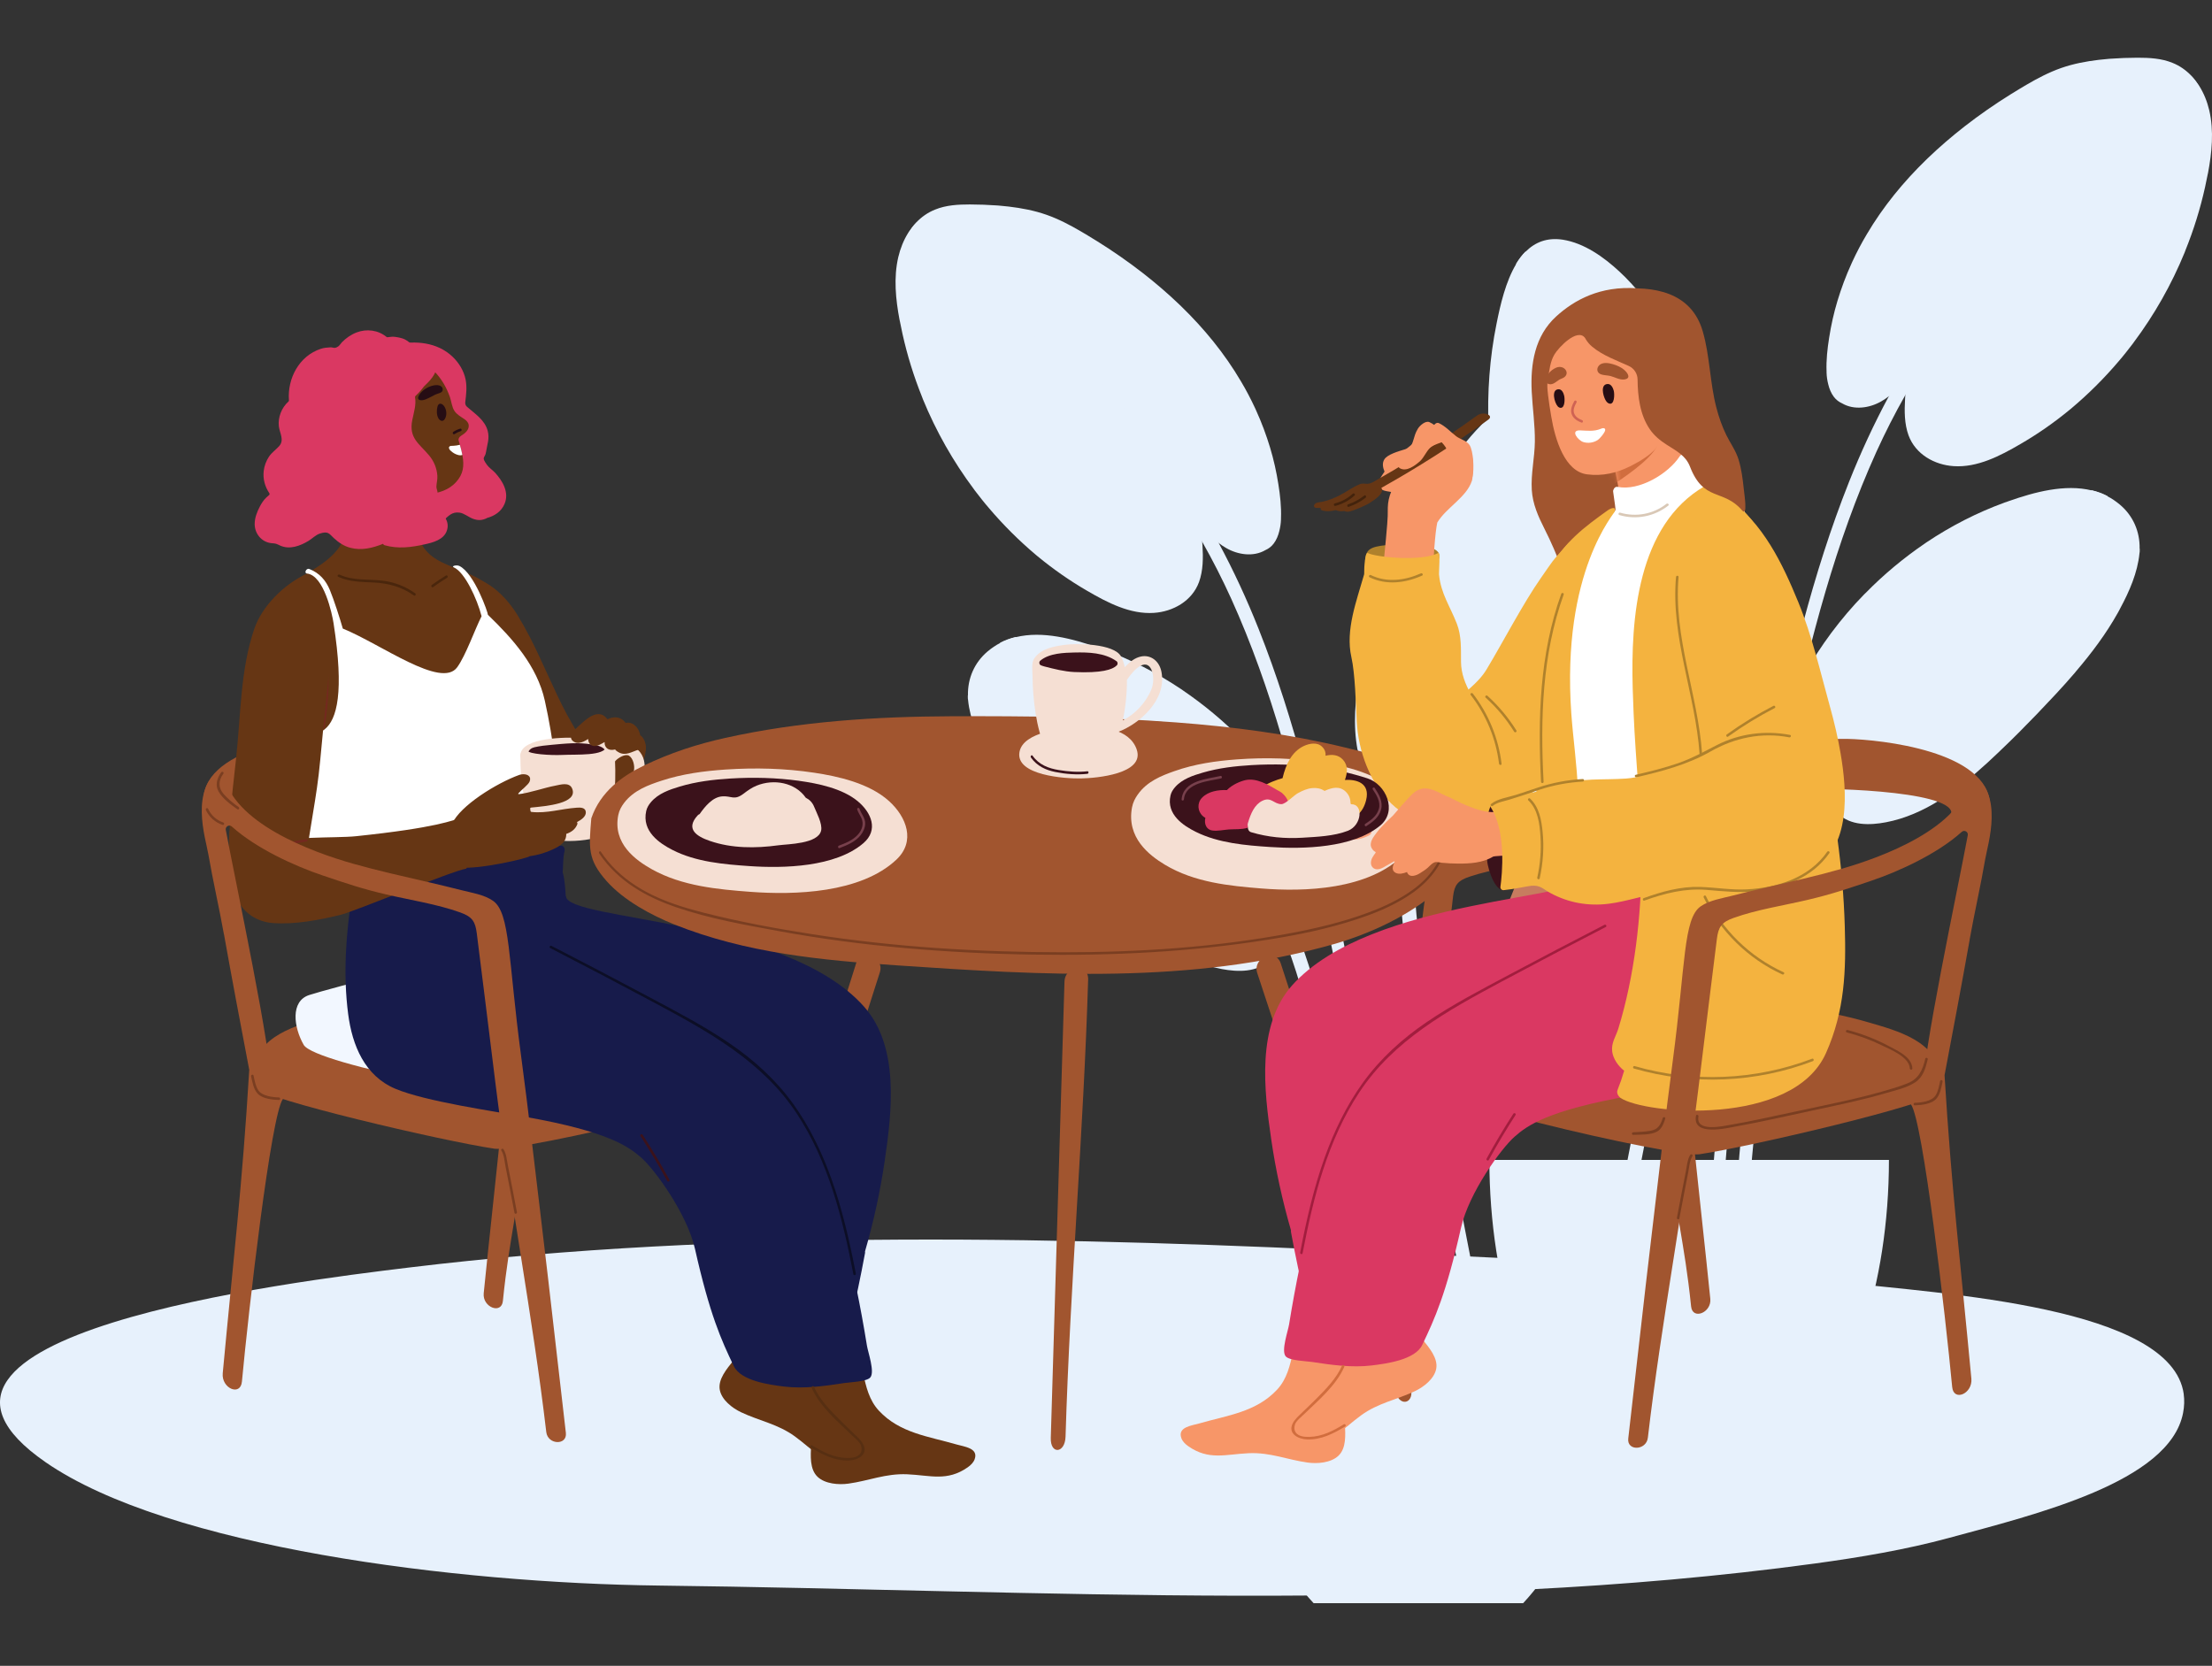 <svg width="320" height="241" viewBox="0 0 320 241" fill="none" xmlns="http://www.w3.org/2000/svg">
<rect x="0" y="0" width="320" height="241" fill="#333333" stroke="none"/>
<g clip-path="url(#clip0_1442_83630)">
<g clip-path="url(#clip1_1442_83630)">
<path d="M319.414 25.066C319.414 25.066 319.379 25.229 319.362 25.302C319.241 25.9 319.12 26.48 318.999 27.06C318.308 30.179 317.357 33.243 316.164 36.198C316.164 36.234 316.147 36.252 316.13 36.289C316.095 36.361 316.061 36.452 316.043 36.525C314.142 41.166 311.653 45.553 308.68 49.524C308.628 49.597 308.576 49.669 308.524 49.742C307.868 50.594 307.211 51.446 306.502 52.262C304.411 54.728 302.112 57.012 299.657 59.079C299.571 59.151 299.502 59.206 299.415 59.278C297.168 61.128 294.783 62.796 292.277 64.246C289.355 65.95 286.054 67.673 282.614 67.437C279.883 67.256 277.118 65.751 276.098 62.977C275.493 61.309 275.493 59.46 275.597 57.719C275.597 57.538 275.614 57.356 275.631 57.193C275.683 56.359 275.787 55.544 275.891 54.728C275.718 54.927 275.528 55.145 275.355 55.344C274.698 56.051 274.024 56.74 273.263 57.32C272.918 57.592 272.537 57.846 272.157 58.064C270.463 59.043 268.216 59.369 266.488 58.354C266.038 58.154 265.623 57.846 265.295 57.411C264.897 56.885 264.638 56.251 264.483 55.598C264.344 55.054 264.258 54.492 264.241 53.912C264.241 53.857 264.241 53.803 264.241 53.748C264.172 52.117 264.362 50.431 264.621 48.817C264.897 47.04 265.295 45.263 265.814 43.541C266.367 41.71 267.041 39.897 267.836 38.156C267.888 38.047 267.922 37.957 267.974 37.848C268.596 36.506 269.288 35.183 270.048 33.914C272.416 29.889 275.372 26.299 278.656 23.108C278.725 23.035 278.794 22.963 278.881 22.89C280.575 21.259 282.355 19.736 284.187 18.303C286.331 16.635 288.578 15.076 290.877 13.644C290.963 13.589 291.032 13.553 291.119 13.499C291.793 13.082 292.467 12.665 293.158 12.266C294.766 11.323 296.425 10.453 298.188 9.836C299.951 9.22 301.783 8.875 303.615 8.658C304.099 8.603 304.583 8.549 305.067 8.513C305.154 8.513 305.223 8.513 305.309 8.495C306.606 8.404 307.937 8.35 309.25 8.35C310.944 8.35 312.69 8.44 314.28 9.093C315.335 9.51 316.251 10.163 317.011 10.96C317.443 11.414 317.806 11.903 318.152 12.429C318.826 13.499 319.31 14.713 319.604 15.964C320.295 18.938 319.984 22.074 319.414 25.084V25.066Z" fill="#E7F1FC"/>
<path d="M253.144 87.236C252.746 89.266 251.294 92.348 248.84 91.696C248.149 91.514 247.578 91.043 247.025 90.59C246.766 90.372 246.507 90.155 246.265 89.919C245.902 89.593 245.556 89.23 245.21 88.867C244.934 88.577 244.674 88.269 244.415 87.961C244.415 88.015 244.432 88.07 244.45 88.142C244.865 90.499 245.141 92.965 245.089 95.412C245.072 96.41 245.003 97.389 244.865 98.35C244.674 99.746 244.173 101.051 243.101 101.958C242.22 102.701 241.096 103.082 239.973 103.227C237.276 103.571 234.58 102.538 232.333 101.051C228.202 98.35 225.194 94.053 222.844 89.575C222.809 89.502 222.757 89.429 222.723 89.339C222.204 88.323 221.703 87.308 221.236 86.311C219.767 83.12 218.557 79.802 217.624 76.412C217.606 76.339 217.589 76.249 217.555 76.176C216.742 73.166 216.137 70.102 215.757 67.002C215.549 65.37 215.411 63.738 215.342 62.107C215.342 62.016 215.342 61.944 215.342 61.853C215.135 56.812 215.498 51.754 216.5 46.823C217.036 44.139 217.814 40.713 219.352 38.174C219.75 37.504 220.216 36.905 220.735 36.379C222.066 35.056 223.794 34.331 226.076 34.675C229.17 35.165 232.005 37.177 234.303 39.316C234.58 39.589 234.874 39.861 235.15 40.132C235.22 40.187 235.271 40.259 235.341 40.332C237.311 42.344 239.022 44.629 240.612 46.986C241.788 48.708 242.894 50.485 243.931 52.298C243.983 52.407 244.052 52.498 244.104 52.606C246.455 56.758 248.425 61.128 249.998 65.66C250.085 65.932 250.188 66.204 250.275 66.476C250.327 66.621 250.378 66.766 250.413 66.911C251.415 69.939 252.262 73.021 252.833 76.176C253.507 79.784 253.853 83.628 253.161 87.272L253.144 87.236Z" fill="#E7F1FC"/>
<path d="M317.011 10.96C307.28 18.339 297.773 26.135 289.373 35.164C284.878 39.987 280.73 45.172 277.118 50.775C275.752 52.896 274.456 55.072 273.263 57.302C271.102 61.309 269.184 65.46 267.49 69.721C262.184 83.065 258.848 97.243 255.926 111.367C252.798 126.506 250.447 141.826 248.892 157.219C247.924 166.774 247.249 176.365 246.886 185.956C247.44 185.992 247.993 186.029 248.546 186.083C249.013 174.751 249.877 163.42 251.19 152.161C252.971 136.822 255.512 121.593 258.83 106.544C261.924 92.493 265.537 78.424 271.448 65.37C272.727 62.559 274.11 59.84 275.614 57.193C280.765 48.109 287.212 39.951 294.541 32.59C301.887 25.229 309.907 18.702 318.117 12.447C317.789 11.921 317.409 11.431 316.976 10.978L317.011 10.96Z" fill="#E7F1FC"/>
<path d="M309.545 79.367C309.545 79.367 309.545 79.53 309.545 79.602C309.545 79.748 309.545 79.892 309.51 80.038C309.234 82.848 308.041 85.567 306.71 88.033C306.676 88.106 306.624 88.196 306.589 88.269C306.52 88.396 306.451 88.523 306.382 88.65C304.688 91.677 302.596 94.469 300.349 97.098C300.28 97.171 300.211 97.262 300.159 97.334C298.379 99.419 296.495 101.395 294.628 103.353C292.917 105.13 291.171 106.889 289.374 108.593C289.287 108.666 289.218 108.738 289.132 108.829C288.596 109.337 288.06 109.844 287.507 110.352C285.346 112.328 283.082 114.196 280.627 115.755C278.225 117.26 275.598 118.438 272.815 118.964C270.516 119.399 267.698 119.49 265.866 117.677C264.743 116.571 264.311 115.03 264.19 113.452C264.103 112.364 264.172 111.24 264.241 110.225C264.293 109.463 264.38 108.684 264.483 107.922C264.362 108.14 264.241 108.358 264.103 108.575C263.515 109.572 262.893 110.533 262.202 111.458C261.58 112.31 260.75 113.615 259.592 113.652C258.555 113.67 257.967 112.6 257.708 111.694C257.327 110.316 257.327 108.756 257.483 107.342C257.829 104.206 259.073 101.232 260.525 98.495C261.199 97.243 261.925 96.011 262.686 94.814C262.755 94.705 262.824 94.615 262.876 94.506C263.533 93.49 264.224 92.511 264.933 91.55C266.402 89.592 267.975 87.725 269.686 85.984C269.755 85.912 269.824 85.839 269.894 85.785C272.521 83.102 275.407 80.708 278.467 78.623C278.536 78.569 278.605 78.533 278.674 78.478C282.218 76.103 286.003 74.163 289.979 72.713C290.048 72.677 290.134 72.658 290.203 72.64C290.341 72.586 290.462 72.55 290.601 72.495C294.317 71.19 298.725 69.993 302.614 70.954C303.392 71.135 304.135 71.426 304.861 71.788C305.5 72.115 306.105 72.531 306.693 73.021C308.577 74.617 309.579 76.883 309.528 79.385L309.545 79.367Z" fill="#E7F1FC"/>
<path d="M302.63 70.918C297.687 73.855 292.847 76.974 288.215 80.418C281.404 85.513 275.078 91.369 270.014 98.386C267.698 101.577 265.744 104.985 264.085 108.539C261.7 113.615 259.902 118.982 258.485 124.494C255.875 134.665 254.146 145.144 252.85 155.588C251.571 165.777 250.81 176.021 250.586 186.301C251.191 186.373 251.778 186.464 252.383 186.555C252.591 177.997 253.161 169.458 254.112 160.954C255.287 150.366 256.946 139.778 259.332 129.407C260.576 123.968 262.115 118.565 264.189 113.416C265.744 109.518 267.628 105.765 269.893 102.248C274.663 94.868 280.869 88.668 287.644 83.356C293.106 79.059 298.931 75.287 304.895 71.77C304.169 71.389 303.425 71.117 302.648 70.936L302.63 70.918Z" fill="#E7F1FC"/>
<path d="M246.264 89.919C246.264 89.919 246.246 89.756 246.229 89.683C245.434 84.589 243.636 79.784 241.528 75.142C239.333 70.32 236.913 65.588 234.441 60.91C230.068 52.606 225.436 44.447 220.699 36.379C220.181 36.887 219.732 37.504 219.317 38.174C223.258 44.901 227.112 51.663 230.811 58.535C233.317 63.194 235.755 67.908 238.088 72.695C240.335 77.3 242.478 82.014 243.775 87.036C244.483 89.792 244.881 92.584 245.088 95.412C245.261 97.969 245.278 100.525 245.175 103.064C244.967 108.376 244.432 113.688 243.809 118.982C242.547 129.752 240.698 140.431 238.693 151.055C237.206 158.906 235.634 166.738 234.13 174.589C234.493 174.498 234.89 174.444 235.288 174.407C235.582 174.407 235.893 174.407 236.187 174.407C237.518 167.5 238.883 160.592 240.214 153.666C242.254 143.023 244.172 132.344 245.572 121.593C246.264 116.299 246.834 110.969 247.197 105.638C247.543 100.507 247.059 95.014 246.281 89.901L246.264 89.919Z" fill="#E7F1FC"/>
<path d="M229.222 210.705H259.522C267.767 201.839 273.264 185.938 273.264 167.808H215.463C215.463 185.938 220.96 201.839 229.205 210.705H229.222Z" fill="#E7F1FC"/>
<path d="M130.141 46.294C130.141 46.294 130.175 46.458 130.193 46.53C130.314 47.129 130.435 47.709 130.556 48.289C131.247 51.407 132.198 54.471 133.39 57.427C133.39 57.463 133.408 57.481 133.425 57.517C133.46 57.59 133.494 57.681 133.511 57.753C135.413 62.394 137.902 66.782 140.875 70.753C140.927 70.825 140.979 70.898 141.03 70.97C141.687 71.822 142.344 72.674 143.053 73.49C145.144 75.956 147.443 78.24 149.897 80.307C149.984 80.38 150.053 80.434 150.139 80.507C152.386 82.356 154.772 84.024 157.278 85.475C160.199 87.179 163.501 88.901 166.94 88.666C169.671 88.484 172.437 86.98 173.457 84.206C174.062 82.537 174.062 80.688 173.958 78.948C173.958 78.766 173.941 78.585 173.923 78.422C173.872 77.588 173.768 76.772 173.664 75.956C173.837 76.156 174.027 76.373 174.2 76.573C174.857 77.28 175.531 77.969 176.291 78.549C176.637 78.821 177.017 79.075 177.398 79.292C179.092 80.271 181.339 80.597 183.067 79.582C183.516 79.383 183.931 79.075 184.26 78.639C184.657 78.114 184.916 77.479 185.072 76.826C185.21 76.282 185.297 75.72 185.314 75.14C185.314 75.086 185.314 75.031 185.314 74.977C185.383 73.345 185.193 71.659 184.934 70.046C184.657 68.269 184.26 66.492 183.741 64.769C183.188 62.938 182.514 61.125 181.719 59.385C181.667 59.276 181.632 59.185 181.581 59.077C180.958 57.735 180.267 56.411 179.506 55.142C177.138 51.117 174.183 47.527 170.899 44.336C170.829 44.264 170.76 44.191 170.674 44.119C168.98 42.487 167.2 40.964 165.367 39.532C163.224 37.864 160.977 36.305 158.678 34.872C158.592 34.818 158.523 34.782 158.436 34.727C157.762 34.31 157.088 33.893 156.397 33.494C154.789 32.551 153.13 31.681 151.367 31.065C149.604 30.448 147.771 30.104 145.939 29.886C145.455 29.832 144.971 29.778 144.487 29.741C144.401 29.741 144.332 29.741 144.245 29.723C142.949 29.633 141.618 29.578 140.304 29.578C138.61 29.578 136.865 29.669 135.275 30.322C134.22 30.738 133.304 31.391 132.544 32.189C132.111 32.642 131.748 33.132 131.403 33.657C130.729 34.727 130.245 35.942 129.951 37.193C129.259 40.166 129.571 43.303 130.141 46.313V46.294Z" fill="#E7F1FC"/>
<path d="M196.411 108.464C196.808 110.495 198.26 113.577 200.715 112.924C201.406 112.743 201.976 112.272 202.53 111.818C202.789 111.601 203.048 111.383 203.29 111.147C203.653 110.821 203.999 110.458 204.344 110.096C204.621 109.806 204.88 109.498 205.14 109.189C205.14 109.244 205.122 109.298 205.105 109.371C204.69 111.728 204.414 114.193 204.465 116.641C204.483 117.638 204.552 118.617 204.69 119.578C204.88 120.974 205.382 122.28 206.453 123.186C207.335 123.93 208.458 124.31 209.582 124.455C212.278 124.8 214.975 123.766 217.222 122.28C221.353 119.578 224.36 115.281 226.711 110.803C226.746 110.73 226.797 110.658 226.832 110.567C227.351 109.552 227.852 108.537 228.319 107.539C229.788 104.348 230.998 101.031 231.931 97.64C231.948 97.568 231.966 97.477 232 97.404C232.813 94.395 233.418 91.331 233.798 88.23C234.005 86.599 234.143 84.967 234.213 83.335C234.213 83.245 234.213 83.172 234.213 83.081C234.42 78.041 234.057 72.983 233.055 68.051C232.519 65.368 231.741 61.941 230.203 59.403C229.805 58.732 229.338 58.134 228.82 57.608C227.489 56.284 225.76 55.559 223.479 55.904C220.385 56.393 217.55 58.406 215.251 60.545C214.975 60.817 214.681 61.089 214.404 61.361C214.335 61.415 214.283 61.488 214.214 61.56C212.244 63.573 210.532 65.857 208.942 68.214C207.767 69.937 206.661 71.713 205.624 73.526C205.572 73.635 205.503 73.726 205.451 73.835C203.1 77.987 201.129 82.356 199.557 86.889C199.47 87.161 199.366 87.433 199.28 87.705C199.228 87.85 199.176 87.995 199.142 88.14C198.139 91.168 197.292 94.25 196.722 97.404C196.048 101.012 195.702 104.856 196.393 108.5L196.411 108.464Z" fill="#E7F1FC"/>
<path d="M132.544 32.19C142.275 39.569 151.782 47.365 160.182 56.394C164.676 61.217 168.825 66.402 172.437 72.004C173.803 74.125 175.099 76.301 176.292 78.531C178.452 82.538 180.371 86.69 182.065 90.951C187.371 104.295 190.707 118.473 193.628 132.596C196.757 147.736 199.108 163.056 200.663 178.449C201.631 188.003 202.305 197.595 202.668 207.186C202.115 207.222 201.562 207.258 201.009 207.313C200.542 195.981 199.678 184.649 198.364 173.39C196.584 158.052 194.043 142.822 190.724 127.774C187.63 113.723 184.018 99.653 178.106 86.599C176.827 83.789 175.445 81.069 173.941 78.422C168.79 69.339 162.343 61.18 155.014 53.819C147.668 46.458 139.648 39.931 131.438 33.676C131.766 33.15 132.146 32.661 132.578 32.208L132.544 32.19Z" fill="#E7F1FC"/>
<path d="M140.012 100.596C140.012 100.596 140.012 100.759 140.012 100.831C140.012 100.976 140.012 101.122 140.046 101.267C140.323 104.077 141.515 106.796 142.846 109.262C142.881 109.335 142.933 109.425 142.967 109.498C143.037 109.625 143.106 109.752 143.175 109.879C144.869 112.906 146.96 115.699 149.207 118.327C149.276 118.4 149.346 118.491 149.397 118.563C151.178 120.648 153.062 122.624 154.929 124.582C156.64 126.359 158.385 128.118 160.183 129.822C160.27 129.895 160.339 129.967 160.425 130.058C160.961 130.566 161.497 131.073 162.05 131.581C164.21 133.557 166.475 135.425 168.929 136.984C171.332 138.489 173.959 139.667 176.742 140.193C179.041 140.628 181.858 140.719 183.69 138.906C184.814 137.8 185.246 136.259 185.367 134.681C185.454 133.593 185.384 132.469 185.315 131.454C185.263 130.692 185.177 129.913 185.073 129.151C185.194 129.369 185.315 129.587 185.454 129.804C186.041 130.801 186.663 131.762 187.355 132.687C187.977 133.539 188.807 134.844 189.965 134.881C191.002 134.899 191.59 133.829 191.849 132.923C192.229 131.545 192.229 129.985 192.074 128.571C191.728 125.435 190.483 122.461 189.031 119.723C188.357 118.472 187.631 117.24 186.871 116.043C186.802 115.934 186.733 115.844 186.681 115.735C186.024 114.719 185.333 113.74 184.624 112.779C183.155 110.821 181.582 108.954 179.871 107.213C179.801 107.141 179.732 107.068 179.663 107.014C177.036 104.331 174.149 101.937 171.09 99.852C171.021 99.798 170.952 99.762 170.882 99.707C167.339 97.332 163.554 95.392 159.578 93.942C159.509 93.906 159.423 93.887 159.353 93.869C159.215 93.815 159.094 93.779 158.956 93.724C155.24 92.419 150.832 91.222 146.943 92.183C146.165 92.365 145.422 92.655 144.696 93.017C144.056 93.344 143.451 93.76 142.864 94.25C140.98 95.846 139.977 98.112 140.029 100.614L140.012 100.596Z" fill="#E7F1FC"/>
<path d="M146.924 92.147C151.868 95.084 156.708 98.202 161.34 101.647C168.15 106.742 174.476 112.598 179.541 119.614C181.857 122.805 183.81 126.214 185.47 129.767C187.855 134.844 189.653 140.211 191.07 145.722C193.68 155.894 195.408 166.373 196.705 176.816C197.984 187.006 198.744 197.249 198.969 207.529C198.364 207.602 197.776 207.693 197.171 207.783C196.964 199.226 196.394 190.686 195.443 182.183C194.268 171.595 192.608 161.006 190.223 150.636C188.978 145.196 187.44 139.794 185.366 134.645C183.81 130.746 181.926 126.993 179.662 123.476C174.891 116.097 168.686 109.896 161.91 104.584C156.448 100.287 150.623 96.516 144.66 92.999C145.386 92.618 146.129 92.346 146.907 92.165L146.924 92.147Z" fill="#E7F1FC"/>
<path d="M203.291 111.147C203.291 111.147 203.308 110.984 203.326 110.912C204.121 105.817 205.918 101.012 208.027 96.371C210.222 91.548 212.642 86.816 215.114 82.139C219.487 73.835 224.119 65.676 228.855 57.608C229.374 58.116 229.823 58.732 230.238 59.403C226.297 66.129 222.443 72.892 218.744 79.763C216.237 84.423 213.8 89.137 211.467 93.923C209.22 98.529 207.076 103.243 205.78 108.265C205.071 111.021 204.674 113.813 204.466 116.641C204.293 119.197 204.276 121.754 204.38 124.292C204.587 129.604 205.123 134.917 205.745 140.211C207.007 150.98 208.857 161.659 210.862 172.284C212.348 180.134 213.921 187.967 215.425 195.817C215.062 195.727 214.664 195.672 214.267 195.636C213.973 195.636 213.662 195.636 213.368 195.636C212.037 188.728 210.672 181.82 209.341 174.895C207.301 164.252 205.382 153.573 203.982 142.822C203.291 137.527 202.721 132.197 202.358 126.867C202.012 121.736 202.496 116.242 203.274 111.129L203.291 111.147Z" fill="#E7F1FC"/>
<path d="M220.333 231.933H190.032C181.788 223.067 176.291 207.167 176.291 189.036H234.091C234.091 207.167 228.595 223.067 220.35 231.933H220.333Z" fill="#E7F1FC"/>
<path d="M315.913 201.687C314.159 189.046 281.142 187.189 266.17 185.494C244.863 183.086 223.218 182.325 201.672 181.259C154.853 178.942 105.537 177.751 59.199 183.373C41.521 185.516 -20.064 193.112 6.599 211.544C24.369 223.828 65.887 229.041 95.334 229.387C150.838 230.042 207.408 233.711 262.552 226.196C269.13 225.299 275.7 224.188 281.895 222.508C294.477 219.096 313.876 214.423 315.813 204.426C316.001 203.459 316.027 202.547 315.905 201.683L315.913 201.687Z" fill="#E7F1FC"/>
<path d="M123.869 139.31C117.387 159.606 112.184 180.431 105.698 200.73C104.981 202.977 107.11 203.822 107.831 201.568C114.313 181.273 120.799 160.973 127.281 140.678C127.998 138.431 124.586 137.056 123.865 139.314L123.869 139.31Z" fill="#A1552F"/>
<path d="M185.285 139.388C191.958 159.625 197.359 180.399 204.032 200.632C204.771 202.871 202.646 203.738 201.907 201.488C195.234 181.252 188.557 161.018 181.884 140.782C181.145 138.542 184.546 137.134 185.285 139.384V139.388Z" fill="#A1552F"/>
<path d="M157.416 141.73C156.755 163.724 154.806 185.85 154.148 207.845C154.074 210.279 151.938 210.47 152.012 208.025C152.673 186.031 153.332 164.036 153.993 142.042C154.067 139.608 157.49 139.285 157.42 141.726L157.416 141.73Z" fill="#A1552F"/>
<path d="M70.156 128.585C69.461 125.008 68.509 118.985 66.972 115.68C65.814 113.198 63.005 109.455 63.133 109.455C73.969 109.444 82.881 117.617 88.863 119.176C92.382 120.096 95.952 120.82 99.515 121.585C101.158 121.938 102.805 122.294 104.441 122.684C105.942 123.041 107.791 123.283 109.089 124.122C111.582 125.739 111.262 131.854 113.13 144.704C114.244 152.366 115.177 160.051 116.185 167.724C117.347 176.578 118.483 186.174 119.615 195.031C119.832 196.734 117.001 196.645 116.781 194.928C114.802 179.427 111.493 163.838 109.42 148.348C108.905 144.513 107.243 129.637 107.118 128.751C106.901 127.203 106.478 126.563 104.717 125.982C101.312 124.864 97.562 124.35 94.051 123.596C90.503 122.831 88.242 122.118 84.789 121.048C81.487 120.026 73.476 115.614 70.792 115.4C70.439 115.371 70.126 115.544 70.196 115.889C71.81 123.6 77.322 146.954 76.965 150.403C76.469 155.194 76.281 160.029 75.903 164.831C75.153 174.32 73.704 178.736 72.751 188.211C72.549 190.207 69.773 189.115 69.976 187.101C71.538 171.585 72.796 162.224 73.814 146.675C73.814 146.667 73.814 146.66 73.814 146.653C72.571 140.634 71.332 134.615 70.159 128.585H70.156Z" fill="#A1552F"/>
<path d="M41.069 153.797C41.142 152.132 43.867 151.065 45.154 150.433C46.761 149.646 48.441 149.036 50.172 148.58C50.4 148.521 50.305 148.165 50.073 148.227C47.996 148.775 45.988 149.551 44.091 150.565C42.834 151.242 40.771 152.132 40.697 153.797C40.687 154.033 41.054 154.033 41.065 153.797H41.069Z" fill="#3B121B"/>
<path d="M35.187 118.217C35.669 117.717 35.485 117.573 35.029 116.794C35.213 113.562 54.137 113.058 58.255 113.459C60.729 113.702 66.248 114.139 67.204 116.224C67.333 116.5 70.293 117.47 70.513 117.401C70.366 116.474 70.506 115.073 72.296 115.75C74.164 116.459 77.098 113.433 76.635 113.136C67.781 107.385 54.828 106.003 50.012 106.117C45.236 106.231 29.686 107.882 29.414 115.662C29.37 116.125 33.242 120.243 35.183 118.217H35.187Z" fill="#A1552F"/>
<path d="M37.285 157.415C37.65 158.897 64.107 165.099 71.556 166.188C74.906 166.677 115.71 157.503 114.196 154.319C112.865 151.521 87.16 146.786 80.814 145.819C76.921 145.227 72.891 144.491 68.924 144.444C61.478 144.355 54.176 145.032 47.003 147.139C43.187 148.26 36.822 149.889 36.852 154.996C36.852 155.441 37.15 156.864 37.285 157.411V157.415Z" fill="#A1552F"/>
<path d="M104.029 143.476C98.848 142.498 78.564 139.061 70.886 138.289C70.044 138.204 68.986 137.939 68.144 138.028C65.779 138.285 47.583 143.021 44.727 143.954C41.995 144.844 42.473 148.602 43.936 151.165C45.557 153.999 76.141 159.768 80.417 158.658C84.961 157.478 99.966 153.705 104.44 152.312C107.492 151.363 106.838 144.006 104.029 143.476Z" fill="#F2F7FF"/>
<path d="M76.605 92.09C76.057 91.028 75.48 89.987 74.858 88.976C72.597 85.318 70.057 84.207 70.034 84.192C68.781 83.461 70.369 85.66 70.557 86.546C71.844 92.638 73.13 98.73 74.417 104.823C74.814 106.705 74.866 109.805 76.373 111.235C77.678 112.478 79.679 112.147 81.013 111.15C82.495 110.044 84.263 110.305 84.16 108.415C84.058 106.525 82.859 104.959 81.988 103.323C80.054 99.686 78.509 95.771 76.609 92.09H76.605Z" fill="#663614"/>
<path d="M71.624 68.394C71.296 68.034 70.76 67.68 70.477 67.291C69.546 66.022 70.171 66.338 70.307 65.412C70.469 64.305 70.855 63.474 70.554 62.338C70.131 60.742 68.723 59.878 67.546 58.838C67.366 58.68 67.278 58.437 67.307 58.198C67.439 57.099 67.576 56.003 67.359 54.911C67.105 53.646 66.392 52.481 65.461 51.598C63.248 49.503 60.115 49.238 57.255 49.83C57.049 49.874 56.99 50.036 57.023 50.194C53.909 52.518 55.703 57.22 54.442 60.419C53.137 63.735 50.14 66.703 51.435 70.563C51.92 72.015 52.946 73.229 54.247 74.03C56.049 75.141 58.612 76.133 60.671 76.49C62.145 76.747 63.09 76.251 64.16 75.299C64.844 74.688 65.373 74.001 66.491 74.163C67.16 74.258 67.833 74.854 68.48 75.074C69.193 75.313 69.693 75.291 70.366 74.993C70.396 74.979 70.418 74.96 70.44 74.942C71.535 74.644 72.513 74.026 72.991 72.901C73.694 71.247 72.73 69.607 71.624 68.39V68.394Z" fill="#DA3862"/>
<path d="M73.573 88.359C72.767 86.543 71.183 84.903 69.771 84.021C67.921 82.866 65.837 82.289 63.87 81.322C60.197 79.517 60.119 76.59 60.263 73.685C60.277 73.358 59.755 73.954 59.502 73.943C59.641 73.553 51.578 71.189 51.571 71.303C51.391 73.564 50.233 77.737 48.791 79.542C46.206 82.771 41.53 83.66 39.276 87.19C36.754 91.132 39.511 97.132 40.471 101.224C41.467 105.471 43.225 109.57 44.6 113.71C48.659 125.921 65.818 132.918 76.378 121.689C77.44 120.56 77.569 118.983 77.687 117.494C77.86 115.299 77.885 113.089 77.804 110.89C77.624 105.897 77.448 101.599 76.091 96.79C75.492 94.661 74.723 90.97 73.569 88.363L73.573 88.359Z" fill="#663614"/>
<path d="M62.383 69.5C62.067 69.331 61.696 67.618 61.541 67.239C61.211 66.423 60.85 65.618 60.464 64.823C59.696 63.242 58.821 61.717 57.846 60.253C56.894 58.823 55.85 57.455 54.721 56.161C54.14 55.495 53.541 54.852 52.916 54.227C52.622 53.933 48.82 55.529 48.717 57.389C48.599 59.573 49.809 61.886 50.405 63.919C52.063 69.563 50.82 76.891 49.938 79.56C49.919 79.619 49.916 79.67 49.927 79.718C49.879 79.791 49.864 79.887 49.919 79.997C50.603 81.409 54.258 81.909 55.611 81.644C56.732 81.428 59.935 81.144 59.791 80.836C59.243 79.685 59.721 73.728 59.81 72.942C59.975 71.475 60.505 71.103 62.321 70.567C62.648 70.471 62.622 69.625 62.383 69.497V69.5Z" fill="#663614"/>
<path d="M73.776 112.853C73.188 111.117 72.541 109.404 71.82 107.712C71.585 107.157 70.876 107.201 70.596 107.554C70.394 107.371 70.089 107.286 69.784 107.455C65.849 109.643 61.478 110.698 57.106 111.632C55.058 112.069 52.904 112.371 50.911 113.014C49.914 113.338 49.05 113.831 48.683 114.772C48.55 114.926 48.477 115.136 48.528 115.378C48.955 117.338 49.628 119.199 50.525 120.96C51.216 122.32 51.142 132.508 52.12 135.2C52.926 137.417 54.334 137.49 56.492 138.086C61.07 139.355 66.088 138.149 70.493 136.751C76.464 134.858 77.85 134.001 81.163 128.6C81.457 128.122 78.097 117.596 73.769 112.845L73.776 112.853Z" fill="#AB533F"/>
<path d="M66.692 63.052C67.291 62.692 67.883 62.177 67.806 61.501C67.762 61.114 67.486 60.85 67.181 60.637C66.681 60.291 66.093 59.978 65.747 59.456C65.376 58.905 65.306 58.078 65.089 57.445C64.596 56.044 63.865 54.779 62.824 53.717C60.544 51.389 57.191 50.592 54.125 51.706C50.952 52.86 48.047 56.316 48.959 59.835C49.551 62.111 51.18 63.42 53.125 64.254C53.316 64.339 53.467 64.49 53.54 64.685C54.349 67.016 56.787 71.148 56.941 70.817C59.816 71.674 63.905 72.112 66.03 69.685C66.993 68.586 67.196 67.453 66.891 65.821C66.81 65.372 66.688 64.883 66.53 64.35C66.475 64.155 66.416 63.957 66.35 63.751C66.266 63.482 66.453 63.199 66.692 63.056V63.052Z" fill="#663614"/>
<path d="M45.109 123.343C45.146 123.42 45.319 123.453 45.488 123.53C46.356 123.589 49.952 123.078 50.72 123.111C51.867 123.159 52.996 123.339 54.14 123.416C55.662 123.519 57.191 123.479 58.706 123.335C61.916 123.03 65.056 122.24 68.133 121.31C69.416 120.92 70.678 120.468 71.994 120.214C73.163 119.99 74.347 119.872 75.527 119.732C77.928 119.449 79.119 119.795 81.02 118.291C80.726 112.787 80.086 107.092 78.818 101.371C77.704 96.334 74.148 92.385 70.582 88.943C70.63 88.719 68.626 82.935 66.464 81.884C66.038 81.678 65.218 81.902 65.651 82.086C67.222 82.752 69.023 86.634 69.666 89.149C68.711 91.021 67.376 94.841 66.137 96.539C63.835 99.701 55.096 93.171 49.592 90.936C49.187 89.506 48.297 86.745 47.727 85.373C47.139 83.958 46.231 82.906 44.749 82.318C44.312 82.145 43.944 82.917 44.411 82.972C46.874 83.255 48.047 88.822 48.257 90.179C51.345 110.033 44.146 106.198 40.753 105.444C40.679 105.43 40.918 108.47 40.808 106.5C40.466 106.492 42.352 117.534 45.109 123.343Z" fill="white"/>
<path d="M92.951 106.882C92.855 106.761 92.726 106.724 92.609 106.746C92.568 106.684 92.513 106.625 92.425 106.595C91.344 106.217 90.653 105.257 89.653 104.742C88.983 104.397 88.277 104.268 87.549 104.305C87.516 104.294 87.487 104.283 87.45 104.283C85.821 104.228 85.251 106.39 84.7 107.559C84.556 107.864 84.259 108.813 83.99 109.04C82.292 110.482 82.358 108.029 82.258 107.54C82.163 107.066 81.935 106.132 81.446 105.856C80.633 105.404 80.056 106.257 80.089 106.926C80.133 107.886 80.575 108.779 80.556 109.776C80.541 110.61 80.461 111.434 80.567 112.269C80.586 112.412 80.608 112.555 80.663 112.691C80.832 113.114 81.214 113.541 81.512 113.886C81.832 114.261 82.211 114.655 82.674 114.846C83.501 115.184 85.546 115.942 85.711 115.945C86.829 115.967 88.082 116.096 89.145 115.655C89.936 115.328 94.943 109.338 92.951 106.882Z" fill="#663614"/>
<path d="M88.697 108.386C87.804 106.823 85.352 106.823 83.793 106.746C82.116 106.665 75.454 106.602 75.281 109.22C75.266 109.467 75.354 109.665 75.501 109.805C75.579 109.963 75.718 110.099 75.928 110.162C78.005 110.794 80.13 110.941 82.289 110.831C84.193 110.731 86.223 110.636 87.969 109.809C88.194 109.702 88.315 109.518 88.363 109.323C88.62 109.125 88.903 108.742 88.697 108.386Z" fill="#F5DFD3"/>
<path d="M87.627 108.775C87.41 107.952 86.281 107.823 85.594 107.702C83.66 107.36 81.715 107.581 79.773 107.757C78.953 107.831 78.119 107.919 77.317 108.106C76.869 108.213 76.494 108.481 76.38 108.945C76.273 109.389 76.571 109.79 76.81 110.136C76.85 110.158 80.204 110.941 82.362 110.827C84.123 110.735 85.987 110.64 87.638 109.974C87.734 109.507 87.752 109.25 87.627 108.775Z" fill="#3B121B"/>
<path d="M93.168 110.04C92.896 108.826 91.937 107.852 90.668 107.76C89.896 107.705 89.253 107.973 88.698 108.4C88.459 108.017 87.8 107.771 87.756 107.973C87.444 109.411 83.462 109.113 81.315 109.22C79.645 109.301 76.443 109.08 76.351 108.606C76.351 108.591 76.325 108.606 76.311 108.606C75.943 108.562 75.277 108.775 75.277 109.253C75.288 113.264 75.7 117.816 78.59 120.897C78.8 121.121 79.031 121.316 79.34 121.386C81.072 121.791 83.616 121.739 85.337 121.397C86.863 121.096 88.098 119.853 88.58 117.798C90.786 116.073 93.834 113.044 93.165 110.043L93.168 110.04ZM88.863 115.621C89.003 113.742 89.058 111.691 88.973 110.157C89.006 110.121 89.032 110.08 89.065 110.043C89.422 109.65 90.473 108.995 91.01 109.337C91.613 109.723 91.856 110.856 91.701 111.51C91.58 112.01 91.312 112.488 91.054 112.926C90.459 113.926 89.709 114.823 88.867 115.621H88.863Z" fill="#F5DFD3"/>
<path d="M88.788 115.986C88.755 116.251 88.722 116.519 88.689 116.784C88.66 117.019 89.027 117.016 89.057 116.784C89.09 116.516 89.123 116.251 89.156 115.986C89.186 115.751 88.818 115.755 88.788 115.986Z" fill="#3B121B"/>
<path d="M47.066 96.101C47.279 99.149 47.114 102.146 46.599 105.157C46.559 105.389 46.915 105.488 46.952 105.256C47.47 102.216 47.647 99.182 47.43 96.101C47.415 95.866 47.044 95.866 47.062 96.101H47.066Z" fill="#73291E"/>
<path d="M63.408 73.302C63.199 72.886 63.206 72.453 63.269 72.004C63.306 71.736 63.324 71.46 63.294 71.191C63.265 70.919 63.118 70.64 63.133 70.379C63.158 69.853 63.306 69.364 63.269 68.827C63.199 67.75 62.776 66.721 62.085 65.897C60.636 64.162 59.114 63.393 59.644 60.764C59.879 59.599 60.228 58.569 60.044 57.474C60.033 57.404 60.055 57.33 60.107 57.282C60.533 56.885 60.949 56.433 61.305 55.94C61.313 55.929 61.32 55.922 61.328 55.914C62.059 55.223 63.173 54.135 63.206 52.881C63.247 51.322 61.986 50.219 60.456 50.131C59.625 50.083 59.092 49.241 58.279 48.98C57.809 48.83 57.324 48.741 56.831 48.712C56.721 48.704 56.382 48.756 56.07 48.789C56.011 48.796 55.956 48.778 55.912 48.741C54.709 47.752 53.051 47.535 51.588 48.094C50.783 48.403 50.062 48.907 49.459 49.521C49.294 49.694 49.139 49.973 48.941 50.109C48.371 50.506 48.238 50.23 47.786 50.252C47.312 50.278 46.893 50.307 46.437 50.455C43.26 51.484 41.561 54.76 41.8 57.918C41.804 57.984 41.778 58.047 41.73 58.091C41.234 58.54 40.844 59.102 40.598 59.749C40.366 60.36 40.263 61.029 40.341 61.683C40.458 62.654 41.168 63.661 40.388 64.537C39.903 65.081 39.311 65.459 38.903 66.081C38.502 66.687 38.241 67.39 38.153 68.11C38.01 69.276 38.322 70.397 38.958 71.342C39.021 71.434 39.006 71.552 38.925 71.625C38.804 71.736 38.675 71.835 38.557 71.945C38.142 72.324 37.84 72.805 37.579 73.302C37.16 74.096 36.833 74.964 36.844 75.857C36.866 77.214 37.822 78.391 39.19 78.571C39.444 78.604 39.705 78.604 39.947 78.674C40.149 78.732 40.333 78.843 40.524 78.927C41.903 79.556 43.429 78.979 44.639 78.243C45.135 77.942 45.683 77.39 46.231 77.207C47.51 76.78 47.613 77.225 48.297 77.85C49.003 78.497 49.76 79.012 50.698 79.254C52.308 79.674 53.904 79.284 55.415 78.674C55.452 78.769 55.526 78.846 55.651 78.883C57.584 79.431 59.493 79.185 61.43 78.754C62.625 78.49 64.188 78.096 64.64 76.78C65.144 75.306 64.004 74.486 63.408 73.317V73.302Z" fill="#DA3862"/>
<path d="M63.978 58.492C63.813 58.389 63.592 58.356 63.445 58.511C63.353 58.606 63.309 58.735 63.279 58.86C63.158 59.356 63.151 60.007 63.397 60.47C63.61 60.878 64.059 61.088 64.346 60.625C64.68 60.081 64.621 59.36 64.294 58.827C64.206 58.68 64.096 58.566 63.978 58.496V58.492Z" fill="#260D14"/>
<path d="M62.419 55.839C61.534 56.112 60.792 56.73 60.532 57.349C60.291 57.927 60.933 58.036 61.581 57.774C62.095 57.566 62.478 57.338 62.962 57.093C63.298 56.922 63.945 56.857 64.03 56.499C64.17 55.898 63.544 55.577 62.683 55.77C62.594 55.791 62.507 55.814 62.423 55.838L62.419 55.839Z" fill="#260D14"/>
<path d="M66.526 64.346C66.214 64.427 65.894 64.485 65.57 64.496C65.386 64.507 65.107 64.456 64.989 64.644C64.776 64.986 65.471 65.456 65.703 65.588C66.001 65.761 66.526 65.971 66.887 65.816C66.806 65.368 66.684 64.879 66.526 64.346Z" fill="white"/>
<path d="M66.559 62.018C66.21 62.124 65.883 62.275 65.581 62.477C65.386 62.61 65.57 62.926 65.765 62.794C66.041 62.61 66.335 62.467 66.655 62.371C66.879 62.301 66.783 61.948 66.555 62.018H66.559Z" fill="#260D14"/>
<path d="M48.934 83.45C50.571 84.2 52.321 84.186 54.085 84.274C56.207 84.38 58.126 84.91 59.876 86.145C60.071 86.281 60.255 85.965 60.06 85.829C58.652 84.833 57.06 84.208 55.343 84.005C53.255 83.759 51.085 84.035 49.118 83.134C48.905 83.035 48.717 83.355 48.934 83.45Z" fill="#4A260C"/>
<path d="M64.498 83.267C63.81 83.694 63.137 84.142 62.479 84.616C62.288 84.752 62.472 85.072 62.663 84.933C63.321 84.458 63.99 84.006 64.682 83.583C64.884 83.458 64.696 83.142 64.498 83.267Z" fill="#4A260C"/>
<path d="M89.076 108.554C89.076 108.554 89.102 108.565 89.113 108.573C90.164 109.437 90.988 108.974 92.084 108.554C92.584 108.363 92.911 108.624 93.396 108.687C93.599 107.326 92.929 106.532 92.621 106.381C92.499 105.694 92.117 105.032 91.484 104.705C91.142 104.528 90.823 104.514 90.521 104.595C90.172 104.139 89.712 103.804 89.054 103.778C88.661 103.764 88.267 103.874 87.881 104.054C87.598 103.701 87.285 103.403 86.808 103.333C85.561 103.157 84.355 104.481 83.517 105.212C82.914 105.738 81.995 106.83 83.16 107.382C83.557 107.569 84.043 107.448 84.425 107.279C84.664 107.172 84.877 107.04 85.083 106.911C85.102 107.315 85.256 107.698 85.646 107.859C85.999 108.007 86.385 107.915 86.716 107.757C86.973 107.635 87.227 107.492 87.473 107.345C87.447 107.624 87.502 107.9 87.694 108.135C88.006 108.525 88.521 108.54 89.014 108.426C89.025 108.47 89.05 108.51 89.065 108.551L89.076 108.554Z" fill="#663614"/>
<path d="M114.504 189.819C115.015 192.411 115.53 195.003 116.041 197.595C116.339 199.11 116.835 202.184 117.081 203.72C117.368 205.504 117.409 207.331 117.335 209.129C117.276 210.574 117.107 212.559 118.287 213.666C119.376 214.684 121.321 214.835 122.736 214.64C125.718 214.225 128.115 213.151 131.24 213.287C134.608 213.434 137.009 214.361 139.995 212.28C140.425 211.978 140.822 211.596 140.999 211.111C141.583 209.497 139.491 209.298 138.41 208.982C134.296 207.791 130.185 207.342 127.156 204.099C125.733 202.577 125.269 200.58 124.861 198.632C124.843 198.54 124.799 198.477 124.747 198.422C124.2 195.448 123.052 188.524 122.505 188.613C119.923 189.028 117.769 188.513 115.258 189.355C114.964 189.146 114.419 189.366 114.508 189.822L114.504 189.819Z" fill="#663614"/>
<path d="M115.376 179.48C114.236 181.884 113.096 184.289 111.956 186.694C111.291 188.098 109.846 190.889 109.125 192.282C108.287 193.9 107.221 195.426 106.081 196.86C105.165 198.014 103.827 199.551 104.132 201.099C104.415 202.526 105.915 203.702 107.199 204.309C109.897 205.585 112.512 206.004 114.993 207.809C117.666 209.754 119.082 211.82 122.784 211.729C123.321 211.714 123.876 211.615 124.314 211.313C125.766 210.306 124.17 209.008 123.468 208.162C120.806 204.952 117.707 202.357 117.17 198.051C116.916 196.029 117.74 194.139 118.578 192.323C118.619 192.238 118.622 192.161 118.611 192.091C119.953 189.352 123.174 183.046 122.67 182.826C120.299 181.767 118.843 180.178 116.273 179.506C116.159 179.175 115.578 179.057 115.376 179.48Z" fill="#663614"/>
<path d="M70.905 144.878C71.997 147.448 74.067 149.047 76.578 150.338C79.92 152.059 83.428 153.533 86.947 154.901C91.778 156.779 98.698 158.044 102.72 161.489C103.981 162.971 105.022 164.589 105.573 166.501C105.727 167.034 105.841 167.574 105.944 168.122C105.948 168.284 105.959 168.446 105.955 168.615C105.849 174.369 105.536 180.112 105.72 185.87C105.783 187.822 105.466 191.032 106.584 192.793C108.518 195.841 115.636 196.841 118.96 197.709C120.251 198.047 120.96 198.091 121.537 196.944C122.346 195.337 122.552 193.19 122.975 191.455C123.799 188.087 124.508 184.701 125.137 181.296C125.152 181.208 125.152 181.127 125.137 181.046C126.391 176.718 127.354 172.314 128.001 167.854C129.012 160.905 130.178 151.437 124.979 145.61C113.563 132.811 82.057 133.234 81.873 129.66C81.862 129.428 74.96 133.55 74.839 133.675C72.784 133.436 70.927 134.576 70.081 136.447C68.938 138.98 69.879 142.459 70.909 144.878H70.905Z" fill="#171B4B"/>
<path d="M125.413 194.66C124.49 188.943 123.325 183.244 121.861 177.63C120.372 171.916 118.754 165.566 115.181 160.651C108.323 151.223 95.495 145.723 84.428 141.388C83.469 141.013 82.781 140.204 82.594 139.237C81.877 135.487 82.086 128.262 81.391 126.166C81.513 125.258 81.391 124.107 81.704 123.015C81.715 122.975 81.689 122.942 81.682 122.909C81.704 122.618 81.446 122.276 81.042 122.35C76.954 123.085 72.71 123.085 68.559 122.446C62.838 125.096 56.735 126.81 50.944 129.295C50.047 135.071 49.617 140.954 50.367 146.708C50.959 151.264 52.772 155.65 57.195 157.514C61.555 159.353 71.563 160.79 76.156 161.607C87.943 163.699 90.936 165.861 92.808 167.519C94.742 169.232 99.4 175.622 100.54 180.681C102.68 190.193 104.342 193.866 106.154 197.639C107.18 199.779 111.294 200.334 113.46 200.598C116.302 200.944 119.324 200.525 122.133 200.087C122.916 199.966 125.391 199.9 125.909 199.271C126.578 198.459 125.567 195.631 125.413 194.664V194.66Z" fill="#171B4B"/>
<path d="M79.78 136.84C84.409 139.222 89.02 141.638 93.616 144.087C97.66 146.245 101.756 148.363 105.547 150.948C109.069 153.349 112.22 156.202 114.724 159.669C117.096 162.956 118.868 166.64 120.239 170.445C121.85 174.927 122.912 179.582 123.809 184.252C123.854 184.483 123.501 184.582 123.456 184.351C121.901 176.269 119.839 168.019 115.246 161.07C110.264 153.532 102.481 149.249 94.715 145.091C89.697 142.407 84.659 139.763 79.6 137.16C79.391 137.053 79.575 136.733 79.784 136.844L79.78 136.84Z" fill="#0C0E26"/>
<path d="M92.969 164.176C94.341 166.29 95.628 168.452 96.834 170.666C96.948 170.875 96.628 171.059 96.517 170.849C95.311 168.636 94.021 166.474 92.653 164.36C92.525 164.162 92.841 163.978 92.969 164.176Z" fill="#3B121B"/>
<path d="M117.755 200.632C118.582 202.485 120.075 204.007 121.491 205.426C122.145 206.081 122.818 206.72 123.483 207.364C123.972 207.842 124.575 208.353 124.884 208.97C125.638 210.474 124.064 211.254 122.803 211.294C120.785 211.364 118.983 210.452 117.306 209.423C117.104 209.298 117.288 208.981 117.49 209.106C119.027 210.051 120.634 210.882 122.472 210.926C122.844 210.934 123.222 210.919 123.583 210.827C124.392 210.625 124.833 210.044 124.564 209.154C124.403 208.614 123.627 208.015 123.219 207.621C121.134 205.595 118.645 203.525 117.431 200.815C117.336 200.602 117.652 200.415 117.748 200.632H117.755Z" fill="#572F12"/>
<path d="M44.073 83.151C41.007 84.655 37.926 87.674 36.801 90.939C34.753 96.888 34.837 103.499 34.157 109.698C33.562 115.11 32.808 120.882 33.374 126.305C33.771 130.115 36.595 134.534 41.018 133.06C41.312 132.964 41.456 132.747 41.492 132.515C43.584 131.508 43.963 127.162 44.173 125.232C44.809 119.4 45.791 115.768 46.331 109.929C46.857 104.23 47.371 99.465 47.952 93.781C48.294 90.439 44.213 82.776 44.077 83.155L44.073 83.151Z" fill="#663614"/>
<path d="M67.015 118.213C65.442 118.695 63.192 119.75 51.514 120.975C48.54 121.287 40.745 120.905 40.124 122.184C39.127 124.225 33.263 119.6 33.208 120.217C32.958 123.001 33.112 127.372 34.281 130.001C35.248 132.178 37.307 133.384 39.488 133.542C42.675 133.77 46.12 133.108 49.198 132.373C51.239 131.887 65.49 125.957 67.438 125.674C67.74 125.629 69.368 117.496 67.015 118.217V118.213Z" fill="#663614"/>
<path d="M84.752 117.53C84.73 116.805 83.969 116.813 83.447 116.849C81.101 117.015 79.137 117.706 76.884 117.467C76.81 117.46 76.751 117.401 76.744 117.331C76.729 117.224 76.714 117.114 76.696 117.008C76.685 116.923 76.74 116.842 76.828 116.835C79.046 116.618 83.634 116.246 82.777 114.099C82.369 113.077 81.057 113.529 80.27 113.676C78.792 113.948 76.567 114.735 75.041 114.893C74.986 114.901 74.95 114.831 74.986 114.787C75.38 114.312 76.428 113.533 76.608 113.084C76.678 112.908 76.729 112.669 76.656 112.489C76.42 111.912 75.542 111.956 75.104 112.114C71.824 113.301 66.567 116.566 65.419 119.151C65.372 119.254 65.261 119.317 65.221 119.423C64.967 120.144 65.243 121.273 65.368 121.997C65.53 122.923 65.769 123.835 66.078 124.721C66.118 124.843 66.203 124.909 66.295 124.938C66.136 125.137 66.162 125.471 66.475 125.504C69.453 125.813 76.442 124.133 76.623 123.872C77.795 123.707 78.939 123.376 80.034 122.857C81.035 122.383 81.939 121.831 81.917 120.644C82.605 120.401 83.2 120.026 83.505 119.28C83.561 119.147 83.531 119.026 83.465 118.93C84.13 118.592 84.766 118.114 84.748 117.53H84.752Z" fill="#663614"/>
<path d="M44.256 121.401C42.572 121.662 40.884 121.967 39.48 122.993C39.292 123.133 39.472 123.449 39.663 123.309C41.046 122.298 42.7 122.008 44.351 121.754C44.583 121.717 44.484 121.364 44.252 121.401H44.256Z" fill="#73291E"/>
<path d="M32.395 135.167C31.7 131.281 30.802 127.435 30.133 123.548C29.736 121.254 27.35 113.996 32.13 111.184C32.244 111.264 32.273 111.687 32.299 111.827C33.553 119.044 45.123 123.265 51.105 124.96C54.624 125.957 58.198 126.747 61.757 127.575C63.404 127.957 65.048 128.347 66.684 128.766C68.184 129.152 70.033 129.417 71.331 130.328C73.824 132.086 73.504 138.722 75.372 152.668C76.486 160.985 77.42 169.324 78.427 177.655C79.589 187.266 80.729 197.679 81.861 207.294C82.078 209.139 79.247 209.044 79.027 207.18C77.049 190.351 73.736 173.435 71.662 156.621C71.147 152.459 70.633 148.293 70.114 144.131C69.853 142.05 69.596 139.969 69.331 137.888C69.21 136.928 69.092 135.965 68.971 135.005C68.754 133.325 68.331 132.63 66.57 132.001C63.165 130.788 59.415 130.229 55.904 129.409C52.355 128.582 50.094 127.806 46.642 126.641C42.708 125.317 37.093 122.78 33.538 119.578C33.163 119.239 32.571 119.567 32.663 120.063C34.012 127.332 39.502 152.918 39.134 156.808C39.031 157.897 41.572 158.114 40.925 158.996C39.2 161.345 35.954 189.597 34.998 199.881C34.795 202.047 32.019 200.863 32.222 198.675C33.784 181.832 35.038 171.677 36.056 154.797C36.056 154.79 36.056 154.782 36.056 154.775C34.81 148.241 33.571 141.712 32.402 135.163L32.395 135.167Z" fill="#A1552F"/>
<path d="M32.002 111.731C31.41 112.555 31.083 113.57 31.619 114.507C32.219 115.559 33.37 116.397 34.344 117.077C34.539 117.213 34.723 116.894 34.528 116.761C33.756 116.221 33.006 115.614 32.381 114.908C31.528 113.941 31.59 112.937 32.318 111.919C32.458 111.728 32.138 111.544 32.002 111.735V111.731Z" fill="#7A3E21"/>
<path d="M29.785 117.188C30.259 118.221 31.13 118.982 32.204 119.342C32.428 119.416 32.524 119.063 32.303 118.989C31.314 118.659 30.538 117.949 30.101 117.004C30.002 116.791 29.685 116.975 29.785 117.188Z" fill="#7A3E21"/>
<path d="M72.528 166.457C72.947 167.096 73.005 168.144 73.153 168.872C73.594 171.067 74.002 173.266 74.428 175.465C74.473 175.696 74.829 175.597 74.781 175.365C74.344 173.112 73.932 170.858 73.472 168.608C73.325 167.887 73.259 166.905 72.844 166.273C72.715 166.074 72.395 166.258 72.528 166.457Z" fill="#7A3E21"/>
<path d="M36.329 155.709C36.51 156.554 36.664 157.554 37.271 158.216C37.955 158.963 39.403 159.11 40.355 159.135C40.591 159.143 40.591 158.775 40.355 158.768C39.429 158.742 37.896 158.565 37.352 157.712C36.958 157.091 36.833 156.315 36.682 155.609C36.631 155.378 36.278 155.477 36.329 155.709Z" fill="#7A3E21"/>
<path d="M247.175 129.39C247.866 125.809 248.811 119.79 250.348 116.481C251.502 114 254.312 110.253 254.179 110.253C243.344 110.253 234.439 118.434 228.457 120C224.938 120.923 221.368 121.651 217.809 122.416C216.165 122.769 214.522 123.129 212.886 123.519C211.386 123.875 209.536 124.122 208.242 124.964C205.749 126.585 206.076 132.699 204.223 145.55C203.117 153.212 202.19 160.896 201.19 168.573C200.035 177.431 198.907 187.023 197.785 195.884C197.568 197.587 200.403 197.495 200.62 195.778C202.583 180.273 205.878 164.683 207.937 149.19C208.448 145.355 210.095 130.475 210.22 129.589C210.437 128.041 210.856 127.401 212.617 126.82C216.018 125.699 219.769 125.184 223.283 124.423C226.832 123.655 229.089 122.941 232.542 121.864C235.843 120.838 243.851 116.419 246.535 116.202C246.888 116.172 247.201 116.345 247.131 116.687C245.524 124.397 240.035 147.759 240.395 151.208C240.895 155.999 241.086 160.834 241.472 165.636C242.23 175.125 243.682 179.537 244.645 189.012C244.848 191.005 247.627 189.913 247.421 187.898C245.844 172.383 244.579 163.025 243.542 147.476C243.542 147.469 243.542 147.462 243.542 147.454C244.781 141.435 246.013 135.417 247.179 129.383L247.175 129.39Z" fill="#A1552F"/>
<path d="M210.555 118.717C210.537 118.501 210.5 118.28 210.405 118.096C206.857 111.029 200.705 109.625 194.573 108.139C186.52 106.191 178.318 105.132 170.119 104.511C159.338 103.694 148.474 103.58 137.668 103.621C126.711 103.665 115.71 104.356 104.911 106.757C100.794 107.673 96.984 108.908 93.106 110.779C90.054 112.25 86.855 114.519 85.542 118.387C85.197 122.644 84.972 124.328 87.752 127.464C90.278 130.314 94.326 132.45 97.521 133.73C107.934 137.906 118.942 138.929 129.858 139.668C150.713 141.076 172.361 142.44 192.903 136.605C198.003 135.156 203.945 132.505 208.324 128.549C211.408 125.762 210.89 122.92 210.548 118.717H210.555Z" fill="#A1552F"/>
<path d="M86.689 123.475C89.465 127.596 93.653 129.824 97.845 131.262C102.643 132.905 107.662 133.784 112.588 134.692C124.769 136.931 137.101 137.909 149.422 138.104C160.809 138.285 172.233 137.74 183.524 135.931C187.782 135.251 192.035 134.387 196.179 133.027C198.753 132.185 201.319 131.152 203.669 129.64C206.143 128.045 208.335 125.817 209.261 122.592C209.335 122.335 209.401 122.074 209.463 121.809C209.515 121.581 209.217 121.482 209.162 121.71C208.467 124.717 206.779 126.938 204.566 128.589C202.496 130.137 200.176 131.196 197.845 132.06C194.212 133.413 190.454 134.295 186.697 135.005C175.839 137.056 164.758 137.777 153.772 137.766C141.664 137.755 129.538 137.031 117.534 135.159C112.258 134.336 106.963 133.361 101.76 132.034C97.33 130.905 92.686 129.335 89.124 125.876C88.307 125.081 87.568 124.192 86.91 123.214C86.785 123.03 86.564 123.291 86.689 123.475Z" fill="#7A3E21"/>
<path d="M287.904 116.423C287.621 108.643 272.072 107.007 267.296 106.897C262.479 106.787 249.526 108.188 240.68 113.942C240.216 114.243 243.154 117.265 245.022 116.552C246.809 115.872 246.952 117.273 246.805 118.199C247.026 118.269 249.986 117.299 250.114 117.019C251.07 114.934 256.589 114.489 259.063 114.247C263.181 113.842 282.106 114.328 282.293 117.56C281.837 118.335 281.657 118.479 282.139 118.982C284.084 121.005 287.948 116.883 287.904 116.42V116.423Z" fill="#A1552F"/>
<path d="M191.474 110.341C187.337 109.672 183.149 109.555 178.965 109.86C175.91 110.084 172.825 110.518 169.84 111.581C168.075 112.209 165.946 113.018 164.586 114.959C164.225 115.474 163.905 116.062 163.766 116.794C162.938 121.166 166.214 123.714 168.52 125.1C172.799 127.674 177.884 128.163 182.447 128.534C188.668 129.038 198.018 128.762 203.096 123.626C205.868 120.82 204.555 117.103 202.085 114.684C199.283 111.941 194.867 110.886 191.474 110.338V110.341Z" fill="#F5DFD3"/>
<path d="M280.503 155.768C280.528 150.657 274.16 149.036 270.344 147.918C263.17 145.819 255.868 145.15 248.423 145.245C244.456 145.297 240.43 146.032 236.536 146.631C230.194 147.602 204.493 152.363 203.166 155.165C201.655 158.349 242.467 167.486 245.816 166.993C253.262 165.897 279.712 159.669 280.076 158.187C280.212 157.639 280.506 156.213 280.506 155.772L280.503 155.768Z" fill="#A1552F"/>
<path d="M197.956 118.221C197.978 118.133 197.948 118.03 197.875 117.956C197.794 117.751 197.522 117.765 197.404 117.909C196.297 118.096 195.08 118.523 194.279 119.284C193.577 119.953 193.808 120.725 194.643 121.163C195.654 121.696 196.886 121.42 197.864 120.957C198.25 120.773 198.412 120.67 198.393 120.251C198.36 119.582 198.143 118.876 197.956 118.217V118.221Z" fill="#FA9F7A"/>
<path d="M245.731 73.17C245.602 72.325 245.256 71.516 245.047 70.692C244.764 69.589 244.591 68.46 244.426 67.335C244.113 65.17 243.834 63.015 243.098 60.941C242.337 58.802 241.525 56.835 241.378 54.533C241.241 52.404 241.569 50.323 241.635 48.202C241.69 46.507 241.374 44.793 240.047 43.62C238.903 42.613 236.877 41.719 236.76 41.709C231.528 41.348 227.774 43.359 225.112 45.793C222.03 48.61 221.387 52.654 221.586 56.647C221.707 59.059 222.067 61.464 222.042 63.883C222.016 66.225 221.453 68.545 221.597 70.887C221.722 72.909 222.527 74.718 223.431 76.501C224.391 78.395 225.218 80.311 225.95 82.292C225.711 82.333 225.733 82.745 226.02 82.778C226.057 82.781 226.093 82.778 226.13 82.785C226.193 82.958 226.259 83.127 226.318 83.3C226.421 83.598 226.895 83.469 226.792 83.171C226.751 83.053 226.707 82.936 226.667 82.818C228.538 82.862 230.336 82.197 232.105 81.62C234.281 80.91 236.447 80.145 238.583 79.318C241.065 78.355 246.26 76.604 245.731 73.167V73.17Z" fill="#A1552F"/>
<path d="M248.791 111.419C248.438 109.198 247.463 107.676 245.055 107.745C243.434 107.79 241.775 108.135 240.172 108.359C238.268 108.624 236.367 108.9 234.466 109.19C230.753 109.757 222.542 108.709 222.546 108.768C223.44 124.596 215.608 133.405 212.417 146.344C212.376 146.509 214.295 149.252 214.494 149.175C220.561 146.778 226.859 144.991 233.293 143.892C236.216 143.391 239.176 143.226 242.095 142.755C243.945 142.458 245.886 141.77 246.684 139.921C247.217 138.685 247.188 137.2 247.302 135.887C247.449 134.144 247.599 132.405 247.746 130.663C248.037 127.269 248.327 123.872 248.614 120.478C248.864 117.518 249.265 114.382 248.794 111.426L248.791 111.419Z" fill="#C77C5F"/>
<path d="M196.643 186.307C194.132 185.465 191.977 185.979 189.396 185.564C188.848 185.476 187.701 192.395 187.153 195.373C187.102 195.429 187.058 195.491 187.039 195.583C186.635 197.528 186.172 199.528 184.745 201.05C181.712 204.293 177.605 204.742 173.491 205.933C172.406 206.246 170.318 206.444 170.902 208.062C171.079 208.547 171.476 208.93 171.906 209.231C174.888 211.312 177.292 210.386 180.66 210.238C183.785 210.102 186.183 211.176 189.165 211.591C190.58 211.79 192.525 211.636 193.613 210.617C194.794 209.514 194.624 207.525 194.566 206.08C194.492 204.282 194.536 202.455 194.819 200.672C195.066 199.135 195.558 196.061 195.86 194.546C196.371 191.954 196.886 189.362 197.397 186.77C197.485 186.314 196.937 186.093 196.647 186.303L196.643 186.307Z" fill="#F79668"/>
<path d="M195.625 176.453C193.059 177.126 191.599 178.715 189.228 179.773C188.728 179.998 191.948 186.3 193.287 189.039C193.276 189.109 193.279 189.186 193.32 189.27C194.158 191.087 194.978 192.98 194.728 194.999C194.191 199.304 191.088 201.9 188.43 205.11C187.731 205.956 186.132 207.25 187.584 208.261C188.022 208.566 188.577 208.665 189.114 208.676C192.816 208.768 194.232 206.702 196.905 204.757C199.387 202.952 202.001 202.532 204.699 201.257C205.983 200.65 207.483 199.473 207.766 198.047C208.071 196.499 206.736 194.962 205.817 193.808C204.677 192.37 203.611 190.848 202.773 189.23C202.049 187.833 200.607 185.046 199.942 183.641C198.802 181.237 197.662 178.832 196.522 176.428C196.324 176.005 195.739 176.122 195.625 176.453Z" fill="#F79668"/>
<path d="M201.085 123.284C200.522 123.038 199.952 122.858 199.408 122.645C199.934 122.924 200.5 123.137 201.085 123.284Z" fill="white"/>
<path d="M236.72 72.221C233.808 73.832 228.492 76.755 226.517 78.975C224.399 81.358 224.76 80.979 222.925 83.601C220.314 87.333 217.406 92.947 215.046 96.859C213.799 98.922 211.678 100.278 209.95 101.937C208.203 103.613 206.369 104.999 204.96 107.011C203.982 108.408 203.273 110.059 202.901 111.75C202.589 113.187 200.309 112.971 201.401 114.129C202.122 114.893 202.659 115.816 203.379 116.588C204.391 117.673 205.652 118.456 207.1 118.809C211.476 119.875 216.52 118.317 220.035 115.857C221.098 115.11 222.134 114.327 223.16 113.533C225.793 111.492 227.403 109.003 229.907 106.812C230.352 106.422 230.764 105.996 231.15 105.555C234.632 100.705 234.893 94.065 236.172 88.539C237.143 84.351 237.011 72.063 236.716 72.225L236.72 72.221Z" fill="#F4B33F"/>
<path d="M246.503 73.152C243.808 70.99 243.72 66.828 243.286 63.751C242.805 60.339 242.47 56.912 242.246 53.478C242.194 52.669 241.816 52.386 241.536 53.018C241.404 53.036 241.271 53.092 241.15 53.206C238.12 55.971 235.01 58.677 232.337 61.765C231.999 62.155 232.208 62.578 232.569 62.776C233.028 65.026 233.502 67.276 233.944 69.53C234.488 72.303 234.896 75.38 232.469 77.446C232.068 77.785 232.179 78.274 232.48 78.549C232.429 78.744 232.458 78.961 232.616 79.163C234.451 81.55 237.837 81.645 240.543 80.73C243.871 79.605 245.353 77.365 246.698 74.347C246.757 74.215 246.772 74.09 246.753 73.976C246.845 73.704 246.798 73.384 246.507 73.148L246.503 73.152Z" fill="#F79668"/>
<mask id="mask0_1442_83630" style="mask-type:alpha" maskUnits="userSpaceOnUse" x="232" y="52" width="15" height="30">
<path d="M246.503 73.152C243.808 70.99 243.72 66.828 243.286 63.751C242.805 60.339 242.47 56.912 242.246 53.478C242.194 52.669 241.816 52.386 241.536 53.018C241.404 53.036 241.271 53.092 241.15 53.206C238.12 55.971 235.01 58.677 232.337 61.765C231.999 62.155 232.208 62.578 232.569 62.776C233.028 65.026 233.502 67.276 233.944 69.53C234.488 72.303 234.896 75.38 232.469 77.446C232.068 77.785 232.179 78.274 232.48 78.549C232.429 78.744 232.458 78.961 232.616 79.163C234.451 81.55 237.837 81.645 240.543 80.73C243.871 79.605 245.353 77.365 246.698 74.347C246.757 74.215 246.772 74.09 246.753 73.976C246.845 73.704 246.798 73.384 246.507 73.148L246.503 73.152Z" fill="#F79668"/>
</mask>
<g mask="url(#mask0_1442_83630)">
<path d="M235.487 62.105C233.683 63.402 231.794 64.914 230.804 66.953L230.698 67.165C230.698 68.014 229.277 70.243 231.063 70.342C231.658 70.375 232.118 70.495 232.71 70.319C233.293 70.145 233.958 69.731 234.458 69.383C235.819 68.436 237.207 67.434 238.382 66.259C239.523 65.118 240.236 63.959 240.524 62.376C240.697 61.424 240.282 60.81 239.388 60.81C237.982 60.81 236.635 61.28 235.487 62.105Z" fill="#D16D3E"/>
</g>
<path d="M241.818 133.399C240.972 131.531 239.115 130.391 237.06 130.626C236.939 130.505 230.038 126.38 230.027 126.611C229.843 130.185 198.333 129.759 186.92 142.561C181.722 148.392 182.887 157.856 183.898 164.805C184.545 169.265 185.509 173.67 186.762 177.998C186.751 178.075 186.748 178.159 186.762 178.248C187.387 181.652 188.101 185.042 188.924 188.406C189.347 190.142 189.553 192.289 190.362 193.896C190.939 195.043 191.645 194.999 192.939 194.661C196.263 193.793 203.381 192.793 205.315 189.745C206.433 187.984 206.117 184.774 206.179 182.821C206.363 177.067 206.051 171.321 205.944 165.567C205.944 165.397 205.951 165.239 205.955 165.074C206.058 164.526 206.172 163.986 206.326 163.452C206.878 161.541 207.918 159.923 209.179 158.441C213.202 154.996 220.121 153.731 224.953 151.852C228.471 150.485 231.975 149.01 235.321 147.289C237.832 145.995 239.902 144.4 240.994 141.829C242.024 139.41 242.965 135.928 241.822 133.399H241.818Z" fill="#DA3862"/>
<path d="M242.499 47.793C241.605 44.525 238.414 42.341 235.054 42.271C231.241 42.19 227.207 45.654 225.347 48.896C223.192 52.654 223.718 56.099 224.406 60.228C224.976 63.67 226.387 68.192 229.568 68.622C231.836 68.927 233.914 68.413 235.822 67.457C237.289 66.721 239.304 65.578 240.113 64.085C240.539 63.302 243.017 49.68 242.499 47.797V47.793Z" fill="#F79668"/>
<path d="M257.869 115.489C258.722 104.253 256.869 94.535 254.784 86.626C253.81 82.928 252.663 78.685 250.538 75.471C248.471 72.338 245.603 69.805 244.21 66.228C244.133 66.029 243.975 65.934 243.809 65.904C243.592 65.717 243.217 65.68 243.011 65.996C241.338 68.562 237.128 71.055 234.036 70.441C233.72 70.379 233.492 70.588 233.422 70.831C233.378 70.905 233.349 70.993 233.363 71.107C233.459 71.919 233.621 72.794 233.709 73.669C233.786 74.434 229.775 76.861 229.102 77.394C227.606 78.589 226.293 79.828 225.506 81.604C223.955 85.104 224.065 101.958 225.282 106.315C226.503 110.691 229.032 114.731 231.334 120C232.316 122.25 231.72 129.324 232.639 129.659C234.525 130.339 237.459 129.898 239.43 129.81C241.445 129.721 254.424 128.589 256.42 128.299C258.277 128.027 257.663 118.162 257.869 115.489Z" fill="white"/>
<path d="M259.611 118.957C259.262 117.269 259.406 116.953 258.847 114.475C258.762 114.1 258.361 114.056 258.093 114.214C257.994 114.199 257.887 114.21 257.777 114.276C249.894 118.924 239.978 120.942 230.856 119.299C230.455 119.225 230.197 119.563 230.216 119.857C230.208 119.894 230.179 119.927 230.194 119.964C230.506 121.056 230.385 122.207 230.506 123.115C229.811 125.211 230.021 132.436 229.304 136.186C229.12 137.153 228.429 137.962 227.469 138.337C216.406 142.672 203.574 148.172 196.717 157.599C193.143 162.515 191.525 168.865 190.036 174.578C188.573 180.193 187.408 185.892 186.485 191.609C186.33 192.576 185.319 195.403 185.988 196.216C186.507 196.848 188.977 196.915 189.764 197.032C192.573 197.466 195.592 197.889 198.438 197.543C200.607 197.279 204.718 196.723 205.743 194.584C207.556 190.811 209.214 187.138 211.358 177.626C212.498 172.564 217.156 166.173 219.09 164.464C220.961 162.805 223.954 160.644 235.742 158.551C240.334 157.735 250.342 156.301 254.703 154.459C259.122 152.595 260.935 148.209 261.531 143.653C262.601 135.45 261.273 126.987 259.615 118.949L259.611 118.957Z" fill="#DA3862"/>
<path d="M231.281 122.792C239.929 124.781 249.628 122.862 257.349 118.696C257.559 118.582 257.371 118.266 257.165 118.38C249.536 122.498 239.932 124.406 231.384 122.439C231.152 122.388 231.057 122.74 231.285 122.792H231.281Z" fill="#3B121B"/>
<path d="M232.117 133.792C227.488 136.174 222.877 138.59 218.281 141.038C214.237 143.197 210.141 145.315 206.35 147.899C202.828 150.3 199.677 153.153 197.173 156.621C194.802 159.908 193.029 163.592 191.658 167.397C190.048 171.879 188.985 176.534 188.088 181.203C188.044 181.435 188.397 181.534 188.441 181.302C189.996 173.221 192.059 164.97 196.651 158.021C201.633 150.484 209.417 146.201 217.182 142.042C222.201 139.358 227.238 136.715 232.297 134.111C232.507 134.005 232.323 133.685 232.113 133.795L232.117 133.792Z" fill="#A21D3E"/>
<path d="M218.928 161.129C217.556 163.243 216.269 165.405 215.063 167.618C214.949 167.828 215.269 168.012 215.379 167.802C216.585 165.589 217.876 163.427 219.244 161.313C219.372 161.114 219.056 160.93 218.928 161.129Z" fill="#A21D3E"/>
<path d="M194.142 197.583C193.315 199.436 191.822 200.959 190.406 202.378C189.752 203.032 189.079 203.672 188.413 204.315C187.924 204.793 187.321 205.304 187.013 205.922C186.259 207.426 187.833 208.205 189.094 208.246C191.112 208.316 192.914 207.404 194.59 206.374C194.793 206.249 194.609 205.933 194.407 206.058C192.87 207.003 191.263 207.834 189.425 207.878C189.053 207.885 188.674 207.871 188.314 207.779C187.505 207.577 187.064 206.996 187.332 206.106C187.494 205.565 188.27 204.966 188.678 204.573C190.763 202.547 193.252 200.477 194.465 197.767C194.561 197.554 194.245 197.366 194.149 197.583H194.142Z" fill="#D16D3E"/>
<path d="M208.21 80.336C208.21 79.597 207.096 79.255 206.544 79.085C205.408 78.733 204.294 78.85 203.132 78.817C202.275 78.791 201.415 78.773 200.558 78.861C198.216 79.1 197.555 79.501 197.488 81.126C197.481 81.288 197.999 81.358 198.121 81.325C199.382 82.498 201.709 82.685 203.305 82.829C204.864 82.972 207.765 82.567 208.14 80.839C208.228 80.806 208.213 80.453 208.213 80.336H208.21Z" fill="#AF812C"/>
<path d="M209.29 63.717C207.808 65.275 206.202 65.875 204.121 66.971C203.279 67.412 202.72 68.188 202.268 69.022C200.631 72.026 200.771 72.772 200.753 74.67C200.738 76.284 199.131 92.005 198.841 92.009C197.984 92.02 197.69 93.392 198.642 93.645C198.661 93.649 198.679 93.653 198.697 93.66C198.914 94.289 199.822 94.524 200.157 93.995C202.102 94.381 204.025 94.502 206.055 94.347C206.514 94.314 206.874 93.995 206.889 93.513C206.985 90.535 207.275 78.526 207.926 75.596C209.246 73.409 212.14 71.971 212.93 69.566C213.062 69.165 213.107 68.099 213.066 66.717C213.015 64.9 211.445 63.4 209.643 63.647C209.529 63.661 209.415 63.684 209.297 63.713L209.29 63.717Z" fill="#F79668"/>
<path d="M215.439 104.591C213.769 101.859 211.383 99.117 211.357 95.756C211.343 93.899 211.442 91.995 210.754 90.23C209.758 87.674 208.431 85.862 208.177 83.097C208.173 83.056 208.177 83.009 208.177 82.968C208.317 80.023 208.199 79.92 208.001 80.027C205.721 81.244 199.129 80.645 197.871 80.012C197.496 79.825 197.327 82.038 197.349 83.034C197.349 83.071 197.338 83.108 197.327 83.145C196.25 86.936 194.614 91.153 195.496 95.057C196.036 97.44 196.143 101.848 196.272 104.345C196.717 112.967 203.033 123.03 214.942 117.967C218.693 116.372 216.939 107.055 215.435 104.595L215.439 104.591Z" fill="#F4B33F"/>
<path d="M218.603 121.232C217.809 115.662 215.493 116.508 215.636 116.633C215.291 117.375 215.074 118.585 215.03 119.386C214.934 121.159 214.978 122.938 215.158 124.707C215.243 125.538 216.383 129.847 218.217 128.564C218.916 128.075 218.537 126.78 218.651 126.034C218.89 124.464 218.828 122.798 218.603 121.232Z" fill="#3B121B"/>
<path d="M233.578 73.986C233.872 73.361 233.24 73.361 232.56 73.846C229.346 76.148 225.982 78.611 224.368 82.35C222.471 86.748 222.614 92.293 222.228 96.988C221.357 107.525 223.942 118.236 220.033 128.152C223.559 127.905 223.688 127.166 226.809 125.501C229.567 118.857 227.806 110.11 227.317 103.275C225.835 82.472 233.762 74.151 233.578 73.982V73.986Z" fill="#F4B33F"/>
<path d="M224.54 116.094C224.471 115.429 218.783 117.134 216.308 117.46C214.037 117.758 209.947 115.466 209.944 115.466C208.089 114.794 206.299 113.115 204.444 114.764C203.611 115.503 201.731 117.75 201.524 117.977C201.477 118.021 199.866 119.499 199.2 120.402C198.762 120.996 197.951 121.902 198.458 122.745C198.608 122.994 198.78 123.15 198.968 123.243C199.015 123.265 199.031 123.335 198.996 123.38C198.831 123.595 198.674 123.818 198.546 124.045C198.249 124.568 198.202 125.244 198.705 125.605C199.269 126.009 200.013 125.571 200.52 125.267C200.902 125.036 201.28 124.825 201.656 124.62C201.725 124.583 201.787 124.68 201.747 124.75C201.437 125.296 201.277 125.972 201.919 126.284C202.385 126.511 202.986 126.388 203.549 126.158C203.561 126.199 203.568 126.243 203.589 126.28C203.974 127.049 204.947 126.637 205.445 126.314C205.823 126.069 206.205 125.842 206.549 125.534C206.837 125.278 207.134 124.91 207.485 124.773C207.838 124.632 208.223 124.784 208.586 124.817C209.371 124.891 210.16 124.94 210.952 124.94C212.622 124.947 214.478 124.847 215.998 123.93C216.28 123.763 222.782 123.584 225.231 123.495C226.33 123.447 224.703 117.624 224.543 116.086L224.54 116.094Z" fill="#F79668"/>
<path d="M263.441 108.639C261.628 101.036 259.591 93.425 257.257 85.965C256.264 82.788 256.485 81.523 254.253 76.622C253.176 74.254 247.991 69.53 246.598 70.339C236.873 75.979 235.91 89.443 236.196 99.576C236.229 100.771 236.277 101.962 236.325 103.157C236.623 110.297 237.446 117.412 237.458 124.563C237.469 132.476 236.45 141.219 234.119 148.804C233.762 149.966 233.056 150.867 233.233 152.161C233.373 153.168 234.075 154.216 234.961 154.904C234.685 155.845 234.369 156.775 233.998 157.702C233.825 158.136 234.119 158.621 234.468 158.856C237.924 161.187 259.356 163.121 264.158 152.348C266.89 146.216 267.07 140.41 266.875 133.961C266.618 125.479 265.404 116.89 263.441 108.647V108.639Z" fill="#F4B33F"/>
<path d="M228.792 116.183C228.502 120.048 227.281 123.64 225.505 127.063C225.395 127.272 225.715 127.46 225.821 127.247C227.627 123.768 228.866 120.11 229.16 116.183C229.178 115.948 228.811 115.948 228.792 116.183Z" fill="#3B121B"/>
<path d="M264.766 102.363C263.354 97.264 262.144 91.966 260.155 87.12C257.824 81.439 255.114 75.792 249.93 72.005C248.897 71.251 243.334 76.104 242.698 78.016C242.014 80.071 241.94 82.299 242.183 84.436C242.856 90.374 244.878 96.076 245.481 102.025C246.044 107.581 245.374 116.262 246.522 121.758C248.014 128.906 257.236 128.899 262.199 125.913C267.814 122.534 267.214 114.464 266.258 108.93C265.88 106.724 265.369 104.533 264.769 102.363H264.766Z" fill="#F4B33F"/>
<path d="M265.634 107.455C264.612 103.727 262.071 106.158 262.049 106.356C257.527 104.683 252.769 106.209 248.559 108.047C247.603 108.467 246.559 108.827 245.717 109.43C244.838 110.059 238.657 112.397 235.212 112.636C231.819 112.871 228.811 112.496 225.55 113.574C222.34 114.636 218.954 115.235 215.77 116.309C215.575 116.375 215.516 116.566 215.63 116.739C217.939 120.276 217.31 126.475 217.06 128.299C217.024 128.578 217.255 128.81 217.535 128.784C218.924 128.652 221.083 128.178 221.55 128.144C222.884 128.049 223.171 128.597 224.337 129.222C226.921 130.615 229.804 131.119 232.716 130.748C235.396 130.406 237.959 129.475 240.628 129.078C243.378 128.67 246.246 128.788 249.008 129.023C256.192 128.939 264.435 127.619 266.009 119.412C266.766 115.467 266.689 111.32 265.63 107.448L265.634 107.455Z" fill="#F4B33F"/>
<path d="M212.751 100.528C214.99 103.429 216.409 106.848 216.858 110.488C216.887 110.72 217.255 110.724 217.225 110.488C216.77 106.782 215.35 103.3 213.071 100.344C212.927 100.16 212.608 100.344 212.755 100.528H212.751Z" fill="#AF812C"/>
<path d="M214.92 100.922C216.524 102.374 217.902 104.022 219.049 105.856C219.174 106.055 219.494 105.871 219.366 105.672C218.204 103.812 216.807 102.139 215.182 100.665C215.005 100.507 214.748 100.764 214.92 100.926V100.922Z" fill="#AF812C"/>
<path d="M198.124 83.513C200.573 84.708 203.312 84.347 205.732 83.27C205.948 83.174 205.761 82.858 205.548 82.954C203.257 83.972 200.628 84.329 198.312 83.197C198.099 83.094 197.915 83.41 198.128 83.513H198.124Z" fill="#AF812C"/>
<path d="M225.859 85.917C222.723 94.616 222.454 103.97 222.936 113.11C222.947 113.345 223.315 113.345 223.304 113.11C222.822 103.999 223.087 94.686 226.212 86.012C226.293 85.788 225.936 85.692 225.859 85.913V85.917Z" fill="#AF812C"/>
<path d="M221.099 115.791C222.489 117.122 222.732 119.181 222.853 121.008C222.986 123.012 222.817 125.008 222.39 126.972C222.339 127.203 222.695 127.303 222.743 127.071C223.228 124.854 223.39 122.582 223.162 120.32C222.989 118.592 222.662 116.783 221.357 115.533C221.188 115.368 220.927 115.629 221.096 115.794L221.099 115.791Z" fill="#AF812C"/>
<path d="M258.948 106.323C255.359 105.639 251.609 106.128 248.352 107.801C246.491 108.757 244.73 109.738 242.741 110.422C240.744 111.11 238.693 111.617 236.634 112.092C236.402 112.143 236.501 112.5 236.733 112.444C240.425 111.595 244.138 110.613 247.451 108.724C250.955 106.723 254.856 105.911 258.849 106.672C259.08 106.716 259.18 106.363 258.948 106.319V106.323Z" fill="#AF812C"/>
<path d="M256.551 102.121C254.205 103.334 251.955 104.71 249.811 106.25C249.62 106.386 249.804 106.706 249.995 106.566C252.142 105.026 254.389 103.647 256.735 102.437C256.944 102.327 256.76 102.011 256.551 102.121Z" fill="#AF812C"/>
<path d="M264.335 123.225C261.725 126.994 257.085 128.446 252.691 128.666C250.408 128.78 248.198 128.383 245.929 128.313C243.128 128.225 240.4 128.99 237.789 129.935C237.568 130.016 237.664 130.369 237.888 130.288C240.8 129.236 243.786 128.479 246.904 128.744C249.286 128.946 251.599 129.192 253.992 128.935C258.107 128.497 262.221 126.924 264.651 123.412C264.787 123.218 264.467 123.034 264.335 123.229V123.225Z" fill="#AF812C"/>
<path d="M246.466 129.829C248.841 134.737 252.882 138.701 257.841 140.973C258.055 141.072 258.242 140.752 258.025 140.657C253.117 138.407 249.131 134.506 246.782 129.645C246.679 129.432 246.363 129.619 246.466 129.829Z" fill="#AF812C"/>
<path d="M236.381 154.588C244.86 157.041 254.008 156.666 262.255 153.518C262.475 153.434 262.38 153.081 262.155 153.165C253.963 156.291 244.897 156.673 236.477 154.235C236.249 154.169 236.153 154.526 236.378 154.588H236.381Z" fill="#AF812C"/>
<path d="M242.461 83.472C241.693 92.189 245.267 100.473 245.87 109.08C245.884 109.316 246.256 109.316 246.237 109.08C245.634 100.473 242.064 92.186 242.829 83.472C242.851 83.237 242.483 83.237 242.461 83.472Z" fill="#AF812C"/>
<path d="M228.976 112.702C226.711 112.835 224.546 113.243 222.395 113.967C221.365 114.313 220.336 114.669 219.299 114.996C218.178 115.353 216.622 115.548 215.703 116.316C215.523 116.467 215.784 116.728 215.964 116.577C216.571 116.07 217.612 115.919 218.354 115.684C218.972 115.489 219.593 115.294 220.211 115.096C221.046 114.827 221.873 114.529 222.704 114.254C224.752 113.577 226.822 113.199 228.973 113.073C229.208 113.059 229.208 112.691 228.973 112.706L228.976 112.702Z" fill="#AF812C"/>
<path d="M234.274 74.519C236.734 75.236 239.329 74.722 241.344 73.148C241.532 73.001 241.267 72.743 241.083 72.887C239.175 74.379 236.693 74.843 234.369 74.166C234.142 74.1 234.046 74.453 234.27 74.519H234.274Z" fill="#D9C8B6"/>
<path d="M232.568 55.554C231.509 55.602 231.884 57.179 232.24 57.841C232.358 58.062 232.516 58.275 232.737 58.363C233.582 58.702 233.582 57.032 233.457 56.536C233.347 56.102 233.071 55.532 232.571 55.554H232.568Z" fill="#260D14"/>
<path d="M225.483 56.316C224.357 56.33 224.872 58.261 225.346 58.786C225.457 58.908 225.608 58.999 225.766 59.003C226.413 59.022 226.383 57.698 226.284 57.264C226.192 56.852 225.949 56.308 225.483 56.316Z" fill="#260D14"/>
<path d="M227.745 58.028C227.421 58.642 227.098 59.341 227.41 60.029C227.664 60.591 228.219 60.922 228.774 61.135C228.995 61.22 229.09 60.863 228.873 60.782C228.421 60.609 227.965 60.345 227.759 59.885C227.498 59.304 227.8 58.731 228.068 58.22C228.179 58.01 227.862 57.826 227.752 58.036L227.745 58.028Z" fill="#CF6353"/>
<path d="M229.66 43.987C227.711 43.961 225.854 45.928 224.748 47.329C223.398 49.035 222.468 51.076 222.093 53.219C221.762 55.102 221.652 57.367 222.924 58.933C223.034 59.069 223.306 58.999 223.336 58.826C223.545 57.451 223.751 56.076 223.961 54.705C224.134 53.561 224.266 52.307 224.865 51.293C225.476 50.256 228.141 47.451 229.277 48.851C229.369 48.921 231.167 46.811 231.266 46.726C231.413 46.712 231.472 46.579 231.45 46.454C232.075 45.237 230.994 44.013 229.667 43.994L229.66 43.987Z" fill="#A1552F"/>
<path d="M234.58 53.227C234.094 52.92 233.465 52.697 232.877 52.577C232.092 52.416 231.434 52.561 231.163 53.107C230.971 53.496 231.08 54.021 231.731 54.195C232.148 54.309 232.57 54.295 232.989 54.401C233.605 54.562 234.28 54.966 234.928 54.902C235.951 54.8 235.567 54.066 235.042 53.578C234.902 53.447 234.748 53.332 234.584 53.225L234.58 53.227Z" fill="#A1552F"/>
<path d="M208.465 64.544C208.229 63.492 206.983 63.448 206.119 63.588C205.608 63.672 205.1 63.827 204.63 64.044C204.166 64.261 203.718 64.856 203.269 64.996C202.277 65.301 200.688 65.746 200.254 66.478C199.935 67.014 200.045 67.636 200.295 68.235C200.287 68.243 200.284 68.246 200.276 68.254C199.868 68.908 198.986 69.908 199.699 70.654C200.019 70.993 200.515 71.048 200.949 71.121C201.188 71.162 201.431 71.206 201.67 71.246C201.872 71.824 202.17 72.32 202.81 72.269C203.464 72.217 203.858 71.57 204.052 70.93C204.659 71.033 205.299 70.548 205.505 69.941C205.645 69.526 205.593 69.173 205.435 68.779C205.347 68.566 205.163 68.379 205.093 68.162C204.953 67.746 204.964 67.4 205.06 67.092C205.953 66.717 207.078 67.445 207.869 66.838C208.461 66.386 208.619 65.216 208.465 64.54V64.544Z" fill="#F79668"/>
<path d="M223.844 54.358C223.61 54.867 223.544 55.599 224.298 55.593C224.893 55.588 225.317 54.984 225.862 54.795C227.428 54.249 226.353 52.639 225.1 53.202C224.718 53.373 224.331 53.646 224.072 53.982C223.984 54.097 223.907 54.225 223.844 54.358Z" fill="#A1552F"/>
<path d="M252.254 70.651C252.107 69.25 251.927 67.835 251.511 66.482C251.11 65.184 250.335 64.15 249.739 62.941C249.121 61.68 248.658 60.349 248.305 58.992C247.353 55.356 247.375 51.58 246.342 47.977C244.687 42.2 239.198 41.333 234.01 41.833C231.646 42.061 229.837 42.822 229.072 45.248C228.502 47.05 228.848 48.914 230.337 50.16C231.885 51.451 233.833 52.12 235.642 52.951C236.403 53.304 236.892 54.062 236.9 54.9C236.926 57.374 237.245 60.022 238.672 62.103C239.319 63.047 240.172 63.742 241.128 64.349C242.525 65.239 243.875 65.93 244.478 67.496C246.452 72.636 249.298 70.669 252.022 73.839C252.864 74.82 252.353 71.57 252.254 70.647V70.651Z" fill="#A1552F"/>
<path d="M231.906 61.941C231.788 61.949 231.674 61.997 231.564 62.044C230.56 62.453 229.638 62.302 228.597 62.265C227.086 62.21 228.299 63.721 229.053 63.953C229.759 64.169 230.527 64.052 231.145 63.651C231.395 63.489 232.759 62.041 231.983 61.945C231.958 61.945 231.935 61.945 231.91 61.945L231.906 61.941Z" fill="white"/>
<path d="M213.726 60.087C211.108 61.974 208.435 63.786 205.71 65.511C204.331 66.382 202.942 67.235 201.537 68.066C200.835 68.481 199.482 69.261 198.772 69.665C198.478 69.834 198.191 69.974 197.849 69.989C197.427 70.007 197.107 69.882 196.695 70.055C195.676 70.481 194.809 71.136 193.834 71.643C193.022 72.066 192.18 72.397 191.283 72.592C190.841 72.688 190.294 72.629 190.099 73.096C190.029 73.261 190.165 73.452 190.338 73.467C190.58 73.485 190.819 73.485 191.055 73.482C191.025 73.618 191.08 73.783 191.224 73.827C191.849 74.026 192.544 73.971 193.235 73.798C193.636 73.978 194.059 73.993 194.489 73.923C194.5 73.93 194.507 73.941 194.518 73.949C194.985 74.151 195.456 73.941 195.908 73.783C196.393 73.614 196.86 73.412 197.324 73.191C197.518 73.107 197.706 73.015 197.89 72.912C197.949 72.882 198.007 72.857 198.063 72.827C198.092 72.813 198.11 72.79 198.129 72.772C198.213 72.721 198.294 72.669 198.375 72.614C198.849 72.29 200.184 71.438 199.897 70.695C199.879 70.651 199.849 70.625 199.827 70.588C205.173 67.592 210.332 64.301 215.303 60.712C216.171 60.084 214.601 59.462 213.726 60.091V60.087Z" fill="#663614"/>
<path d="M209.765 63.514C209.765 63.514 209.75 63.489 209.735 63.478C208.868 62.764 207.809 61.507 206.776 61.066C206.232 60.834 205.404 61.544 205.114 62.025C204.393 63.22 204.643 63.911 203.761 65.081C203.264 65.739 202.367 66.585 202.338 67.482C202.338 67.581 202.393 67.673 202.474 67.721C203.456 68.32 204.691 67.36 205.412 66.735C206.048 66.184 206.54 64.809 207.305 64.467C208.074 64.121 209.894 63.533 209.769 63.518L209.765 63.514Z" fill="#F79668"/>
<path d="M197.364 71.699C196.654 72.247 195.875 72.673 195.025 72.967C194.805 73.045 194.9 73.401 195.125 73.32C196.003 73.015 196.812 72.585 197.551 72.015C197.735 71.872 197.551 71.552 197.367 71.699H197.364Z" fill="#43230C"/>
<path d="M195.694 71.434C194.944 72.114 194.073 72.581 193.091 72.835C192.863 72.894 192.959 73.25 193.19 73.188C194.231 72.919 195.158 72.412 195.955 71.691C196.132 71.533 195.871 71.272 195.694 71.43V71.434Z" fill="#43230C"/>
<path d="M212.566 64.35C212.154 63.739 211.239 63.552 210.672 63.122C209.823 62.478 209.139 61.677 208.157 61.213C207.735 61.015 207.297 61.585 207.319 61.923C207.389 63.089 208.529 63.765 209.106 64.662C209.919 65.931 209.26 67.468 209.345 68.89C209.36 68.916 209.371 68.942 209.389 68.968C210.352 70.328 212.805 69.879 213.029 68.942C213.268 67.942 213.173 65.243 212.57 64.342L212.566 64.35Z" fill="#F79668"/>
<path d="M196.738 118.206C195.981 118.839 195.289 119.537 194.657 120.295C194.506 120.475 194.764 120.736 194.918 120.556C195.551 119.798 196.242 119.1 196.999 118.468C197.179 118.317 196.918 118.056 196.738 118.206Z" fill="#CF6353"/>
<path d="M190.691 111.007C187.499 110.577 184.271 110.504 181.043 110.691C178.686 110.831 176.307 111.103 174.009 111.776C172.649 112.173 171.009 112.684 169.961 113.916C169.682 114.243 169.439 114.614 169.333 115.078C168.697 117.85 171.226 119.468 173.002 120.35C176.304 121.986 180.223 122.302 183.742 122.538C188.54 122.861 195.746 122.692 199.662 119.438C202.232 117.302 200.475 113.463 197.824 112.607C195.482 111.846 193.095 111.324 190.691 111V111.007Z" fill="#3B121B"/>
<path d="M194.568 112.831C194.91 111.827 195.065 110.794 194.296 109.93C193.612 109.161 192.664 109.11 191.763 109.334C191.8 108.9 191.7 108.481 191.292 108.062C190.586 107.327 189.432 107.551 188.649 107.911C186.899 108.713 186.02 110.54 185.542 112.577C183.876 113.04 180.417 114.39 181.589 116.574C182.248 117.798 183.623 118.357 184.751 118.331C186.774 118.283 188.667 118.191 190.686 118.445C193.098 118.75 196.712 119.489 197.631 115.757C198.241 113.283 196.252 112.731 194.565 112.834L194.568 112.831Z" fill="#F4B33F"/>
<path d="M186.279 115.78C186.092 115.379 185.842 115.063 185.559 114.813C185.5 114.746 185.43 114.688 185.345 114.636C185.331 114.629 185.316 114.618 185.301 114.61C185.158 114.511 185.011 114.423 184.856 114.349C183.419 113.496 181.768 112.522 180.191 112.857C179.51 113 178.257 113.5 177.492 114.305C176.286 114.25 174.808 114.463 173.892 115.408C173.15 116.173 173.227 117.368 174.014 118.07C174.131 118.173 174.253 118.254 174.378 118.324C174.326 118.519 174.304 118.725 174.322 118.942C174.385 119.644 174.8 120.059 175.359 120.148C176.113 120.269 176.992 120.056 177.753 120C178.624 119.938 179.624 120.034 180.466 119.758C180.76 119.662 181.003 119.361 181.08 118.997C181.121 118.817 181.132 118.651 181.128 118.489C181.529 118.46 181.922 118.361 182.297 118.125C182.507 117.993 182.647 117.728 182.702 117.449C183.202 117.471 183.702 117.504 184.202 117.563C184.934 117.647 185.636 117.89 186.136 117.096C186.382 116.706 186.485 116.235 186.272 115.776L186.279 115.78Z" fill="#DA3862"/>
<path d="M195.474 116.342C195.43 116.342 195.39 116.302 195.386 116.247C195.353 115.644 195.239 115.111 194.743 114.596C193.82 113.636 192.676 113.942 191.647 114.412C191.625 114.423 191.603 114.42 191.581 114.405C191.07 114.067 190.5 113.953 189.834 114.015C189.095 114.081 188.426 114.39 187.757 114.75C187.165 115.07 185.974 116.354 185.356 116.339C184.257 116.313 183.896 115.232 182.621 115.85C181.481 116.401 180.937 117.71 180.536 119.049C180.477 119.243 180.481 119.416 180.529 119.56C180.492 119.916 180.628 120.288 180.995 120.398C183.426 121.122 185.878 121.35 188.375 121.196C190.478 121.067 192.974 120.979 195 120.188C197.033 119.394 197.261 116.302 195.474 116.35V116.342Z" fill="#F5DFD3"/>
<path d="M198.591 114.199C199.117 114.993 199.764 115.978 199.474 117.019C199.183 118.067 198.305 118.662 197.503 119.195C197.319 119.317 197.488 119.637 197.672 119.512C198.544 118.931 199.5 118.262 199.797 117.114C200.099 115.953 199.474 114.908 198.882 114.011C198.757 113.824 198.466 114.004 198.595 114.195L198.591 114.199Z" fill="#78404C"/>
<path d="M171.273 115.636C171.494 113.18 174.979 113.011 176.649 112.611C176.858 112.559 176.77 112.206 176.56 112.258C174.696 112.706 171.189 112.868 170.939 115.636C170.916 115.872 171.251 115.872 171.269 115.636H171.273Z" fill="#78404C"/>
<path d="M117.777 111.79C113.545 111.154 109.266 111.044 104.986 111.33C101.861 111.54 98.706 111.952 95.654 112.959C93.853 113.555 91.672 114.323 90.286 116.158C89.919 116.647 89.591 117.202 89.448 117.893C88.602 122.033 91.956 124.449 94.312 125.765C98.688 128.207 103.887 128.67 108.552 129.023C114.913 129.501 124.473 129.24 129.664 124.379C132.499 121.725 131.153 118.202 128.627 115.908C125.763 113.309 121.248 112.312 117.777 111.79Z" fill="#F5DFD3"/>
<path d="M115.614 112.963C112.308 112.507 108.963 112.427 105.62 112.632C103.179 112.783 100.716 113.077 98.333 113.794C96.925 114.221 95.223 114.769 94.138 116.085C93.851 116.434 93.594 116.831 93.484 117.328C92.822 120.291 95.443 122.023 97.285 122.964C100.705 124.714 104.767 125.045 108.411 125.299C113.378 125.644 120.85 125.461 124.905 121.982C127.118 120.082 126.067 117.563 124.092 115.919C121.853 114.059 118.327 113.342 115.614 112.967V112.963Z" fill="#3B121B"/>
<path d="M117.782 116.728C117.528 116.092 117.105 115.676 116.572 115.412C115.024 113.183 111.906 112.654 109.443 113.665C108.759 113.945 108.174 114.36 107.582 114.812C106.207 115.86 105.858 115.114 104.479 115.213C103.111 115.309 102.027 116.61 101.207 117.779C101.108 117.812 101.012 117.871 100.924 117.967C99.122 119.945 100.784 121.004 102.689 121.658C105.88 122.754 109.303 122.739 112.594 122.291C113.965 122.103 118.366 122.1 118.789 120.158C119.002 119.166 118.101 117.526 117.782 116.728Z" fill="#F5DFD3"/>
<path d="M284.939 135.936C285.63 132.049 286.524 128.203 287.189 124.313C287.582 122.019 289.961 114.758 285.182 111.952C285.068 112.033 285.038 112.456 285.016 112.596C283.77 119.817 272.203 124.049 266.224 125.747C262.706 126.747 259.135 127.542 255.576 128.372C253.933 128.755 252.289 129.148 250.653 129.571C249.153 129.957 247.304 130.226 246.01 131.137C243.517 132.899 243.844 139.535 241.991 153.481C240.884 161.798 239.958 170.14 238.957 178.472C237.803 188.086 236.674 198.499 235.553 208.114C235.336 209.959 238.171 209.864 238.388 208C240.351 191.171 243.645 174.251 245.704 157.433C246.215 153.268 246.726 149.106 247.241 144.94C247.499 142.859 247.756 140.778 248.017 138.693C248.138 137.733 248.252 136.77 248.377 135.811C248.594 134.13 249.013 133.435 250.775 132.803C254.176 131.586 257.926 131.027 261.441 130.2C264.989 129.369 267.246 128.589 270.699 127.424C274.629 126.097 280.244 123.552 283.795 120.35C284.17 120.012 284.762 120.335 284.67 120.835C283.328 128.104 277.861 153.694 278.236 157.584C278.339 158.673 275.798 158.893 276.449 159.776C278.177 162.125 281.45 190.373 282.413 200.657C282.615 202.823 285.395 201.635 285.189 199.451C283.612 182.612 282.347 172.453 281.31 155.577C281.31 155.569 281.31 155.562 281.31 155.555C282.549 149.021 283.781 142.488 284.946 135.939L284.939 135.936Z" fill="#A1552F"/>
<path d="M245.351 161.423C244.781 164.475 249.895 163.188 251.307 162.935C254.98 162.276 258.624 161.423 262.275 160.644C265.782 159.894 269.305 159.173 272.75 158.162C274.165 157.747 275.835 157.397 277.081 156.57C278.213 155.813 278.577 154.522 278.875 153.265C278.93 153.033 278.574 152.937 278.522 153.165C278.14 154.779 277.599 156.059 275.971 156.717C274.735 157.217 273.437 157.589 272.158 157.953C269.323 158.761 266.441 159.379 263.562 159.993C260.675 160.611 257.789 161.229 254.903 161.843C253.443 162.151 251.98 162.453 250.509 162.699C249.428 162.879 245.266 163.887 245.707 161.515C245.752 161.284 245.395 161.184 245.354 161.416L245.351 161.423Z" fill="#7A3E21"/>
<path d="M240.546 161.75C240.23 162.736 239.855 163.42 238.752 163.596C237.932 163.728 237.093 163.78 236.262 163.813C236.027 163.824 236.027 164.192 236.262 164.181C237.288 164.137 238.722 164.217 239.66 163.739C240.384 163.372 240.667 162.574 240.902 161.846C240.976 161.622 240.619 161.522 240.549 161.747L240.546 161.75Z" fill="#7A3E21"/>
<path d="M244.52 167.078C244.105 167.71 244.039 168.696 243.895 169.416C243.439 171.663 243.028 173.92 242.594 176.174C242.55 176.406 242.903 176.505 242.947 176.273C243.369 174.075 243.774 171.876 244.215 169.681C244.362 168.953 244.417 167.909 244.836 167.265C244.965 167.067 244.649 166.883 244.52 167.081V167.078Z" fill="#7A3E21"/>
<path d="M280.67 156.382C280.52 157.084 280.398 157.871 280.005 158.485C279.453 159.342 277.939 159.518 277.005 159.544C276.769 159.551 276.769 159.919 277.005 159.912C277.957 159.886 279.409 159.735 280.089 158.989C280.696 158.327 280.847 157.323 281.027 156.481C281.075 156.249 280.722 156.15 280.674 156.382H280.67Z" fill="#7A3E21"/>
<path d="M276.655 154.573C276.578 152.904 274.519 152.018 273.257 151.345C271.364 150.33 269.353 149.558 267.275 149.01C267.047 148.952 266.948 149.305 267.176 149.363C268.908 149.819 270.588 150.426 272.195 151.213C273.482 151.842 276.206 152.908 276.283 154.573C276.294 154.809 276.662 154.809 276.651 154.573H276.655Z" fill="#7A3E21"/>
<path d="M124.008 117.114C124.148 117.551 124.398 117.886 124.593 118.294C125.016 119.188 124.711 120.081 124.1 120.758C123.372 121.566 122.324 121.971 121.361 122.342C121.155 122.423 121.243 122.776 121.453 122.695C122.563 122.265 123.762 121.791 124.534 120.787C124.883 120.331 125.148 119.757 125.163 119.158C125.181 118.316 124.586 117.765 124.343 117.011C124.273 116.787 123.938 116.882 124.012 117.11L124.008 117.114Z" fill="#78404C"/>
<path d="M164.445 108.431C163.393 105.391 159.268 104.997 156.312 105.163C153.797 105.306 148.013 105.865 147.484 108.792C146.87 112.204 154.15 112.656 156.349 112.619C158.687 112.579 165.658 111.946 164.441 108.431H164.445Z" fill="#F5DFD3"/>
<path d="M168.027 97.221C167.729 95.633 166.479 94.684 165.063 94.978C164.188 95.158 163.405 95.761 162.721 96.526C162.596 95.956 162.416 95.43 162.173 94.974C161.177 93.103 155.739 93.037 153.941 93.302C152.452 93.518 150.61 93.831 149.628 95.246C149.176 95.897 149.367 97.088 149.374 97.861C149.382 98.721 149.422 99.585 149.492 100.442C149.643 102.28 149.9 104.13 150.386 105.898C150.702 107.049 151.147 108.534 152.11 109.225C154.235 110.755 158.015 110.189 160.269 109.115C160.89 108.821 161.471 107.181 161.864 105.839C164.817 104.699 168.795 101.313 168.027 97.221ZM162.423 104.225C162.776 102.696 163.059 100.228 163.026 98.35C163.6 97.511 164.269 96.699 165.034 96.302C166.696 95.438 167.199 98.192 166.574 99.714C165.754 101.707 164.184 103.332 162.42 104.225H162.423Z" fill="#F5DFD3"/>
<path d="M155.445 94.397C153.985 94.434 151.783 94.482 150.485 95.588C150.279 95.765 150.327 96.136 150.57 96.243C150.731 96.313 150.904 96.368 151.077 96.416C152.496 96.78 153.956 97.158 155.412 97.225C159.353 97.401 160.956 96.879 161.563 96.261C161.729 96.096 161.714 95.791 161.526 95.658C159.784 94.419 157.452 94.349 155.445 94.401V94.397Z" fill="#3B121B"/>
<path d="M149.141 109.593C150.013 110.825 151.296 111.413 152.66 111.685C154.178 111.99 155.774 112.122 157.311 111.95C157.52 111.924 157.524 111.556 157.311 111.582C155.932 111.736 154.535 111.626 153.167 111.402C151.711 111.167 150.314 110.655 149.377 109.332C149.244 109.144 149.013 109.409 149.141 109.593Z" fill="#3B121B"/>
</g>
</g>
<defs>
<clipPath id="clip0_1442_83630">
<rect width="320" height="240.009" fill="white" transform="translate(0 0.138)"/>
</clipPath>
<clipPath id="clip1_1442_83630">
<rect width="320" height="240" fill="white" transform="translate(0 0.142)"/>
</clipPath>
</defs>
</svg>
